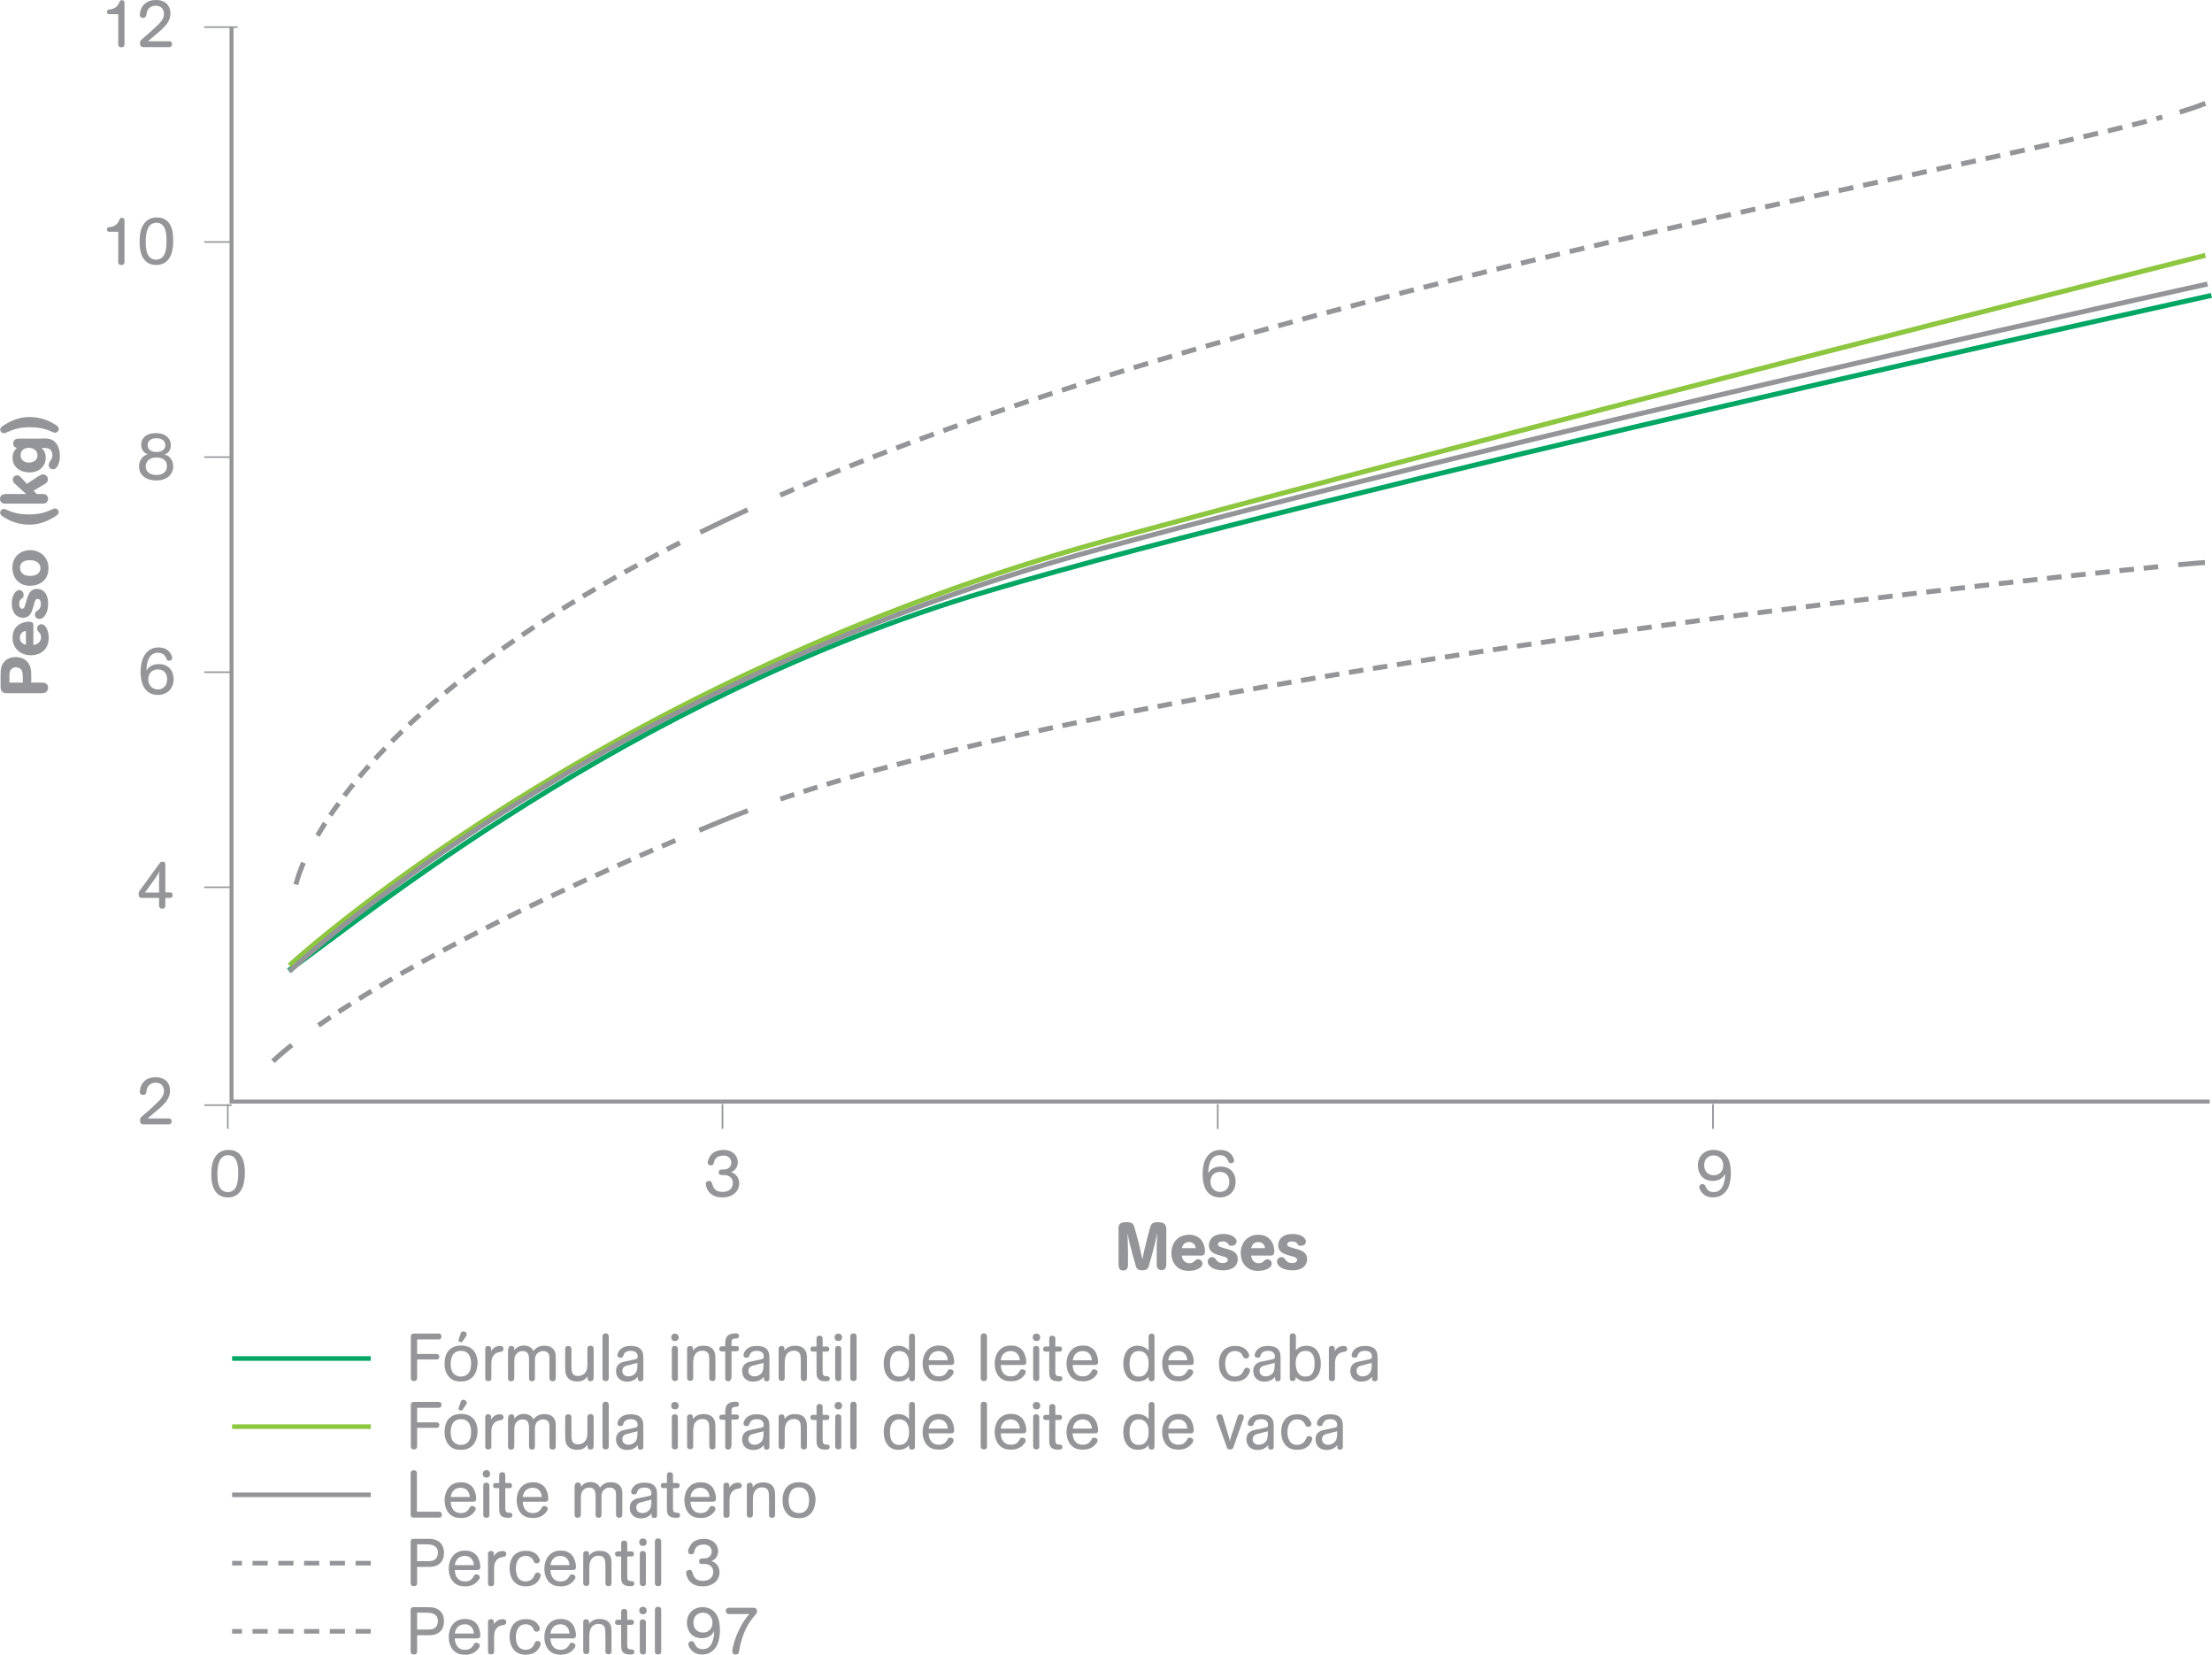 <?xml version="1.0" encoding="UTF-8"?> <!-- Generator: Adobe Illustrator 24.1.3, SVG Export Plug-In . SVG Version: 6.00 Build 0) --> <svg xmlns="http://www.w3.org/2000/svg" xmlns:xlink="http://www.w3.org/1999/xlink" version="1.1" id="Layer_1" x="0px" y="0px" viewBox="0 0 1126.4 842.4" style="enable-background:new 0 0 1126.4 842.4;" xml:space="preserve"> <style type="text/css"> .st0{fill:none;stroke:#939598;stroke-width:2.022;} .st1{fill:none;stroke:#939598;stroke-width:0.777;} .st2{fill:none;stroke:#939598;stroke-width:0.843;} .st3{fill:#939598;} .st4{fill:none;stroke:#939598;stroke-width:2.531;stroke-dasharray:7.439,4.907;} .st5{fill:none;stroke:#939598;stroke-width:2.531;stroke-dasharray:7.451,4.919;} .st6{fill:none;stroke:#939598;stroke-width:2.531;} .st7{fill:none;stroke:#939598;stroke-width:2.531;stroke-dasharray:7.39,4.859;} .st8{fill:none;stroke:#939598;stroke-width:2.531;stroke-dasharray:7.648,5.117;} .st9{fill:none;stroke:#00A664;stroke-width:2.531;} .st10{fill:none;stroke:#00A664;stroke-width:2.334;} .st11{fill:none;stroke:#8DC63F;stroke-width:2.334;} .st12{fill:none;stroke:#939598;stroke-width:2.334;} .st13{fill:none;stroke:#939598;stroke-width:2.334;stroke-dasharray:7.726,5.392;} .st14{fill:none;stroke:#8DC63F;stroke-width:2.531;} </style> <g> <polyline class="st0" points="117.9,13.7 117.9,560.8 1125.2,560.8 "></polyline> </g> <line class="st1" x1="104" y1="451.7" x2="118.1" y2="451.7"></line> <line class="st1" x1="104" y1="562.6" x2="118.1" y2="562.6"></line> <line class="st1" x1="104" y1="232.7" x2="118.1" y2="232.7"></line> <line class="st1" x1="104" y1="342.2" x2="118.1" y2="342.2"></line> <line class="st1" x1="104" y1="123.2" x2="118.1" y2="123.2"></line> <line class="st1" x1="104" y1="13.8" x2="121" y2="13.8"></line> <line class="st2" x1="620.1" y1="562.1" x2="620.1" y2="574.7"></line> <line class="st2" x1="367.9" y1="562.1" x2="367.9" y2="574.7"></line> <line class="st2" x1="872.3" y1="562.1" x2="872.3" y2="574.7"></line> <g> <g> <path class="st3" d="M116,609.6c-1.8,0-3.6-0.5-4.9-1.6c-3.5-2.8-3.5-8.2-3.5-10.4c0-1.7,0-5.5,1.9-8.5c2.2-3.6,5.7-3.7,7-3.7 c4.5,0,6.8,2.8,7.7,6.5c0.4,1.8,0.5,3.6,0.5,5.4C124.6,599.7,124.6,609.6,116,609.6z M117.7,606.6c2.7-1,3.6-4.1,3.6-9.5 c0-2.3,0-9-5.1-9c-4.8,0-5.5,5.5-5.5,9.7c0,1.6,0.1,4.4,1,6.3c1,2.1,2.7,2.8,4.3,2.8C116.7,606.9,117.2,606.8,117.7,606.6z"></path> </g> </g> <g> <g> <path class="st3" d="M376.4,602.4c0,3.9-3,7.2-8.6,7.2c-6.9,0-8.4-5.2-8.4-7c0-0.2,0-0.5,0.2-0.7c0.3-0.5,1.1-0.7,1.6-0.7 c0.9,0,1.2,0.6,1.4,1.4c0.6,1.8,1.3,4.2,5.3,4.2c3.6,0,5.3-2.1,5.3-4.5c0-0.6-0.1-1.3-0.4-1.9c-0.3-0.7-0.9-1.2-1.6-1.6 c-1-0.6-1.9-0.6-3.8-0.6c-0.5,0-1.4-0.1-1.4-1.4c0-1.2,0.8-1.3,1.3-1.4c1.7-0.1,1.7-0.1,2.2-0.1c2-0.4,2.9-1.9,2.9-3.4 c0-1.8-1.2-3.6-4-3.6c-3.9,0-4.6,2.5-4.7,3.1c-0.3,1.1-0.5,1.9-1.7,1.9c-0.9,0-1.6-0.5-1.6-1.6c0-1,1-3.3,2.4-4.5 c1.3-1.1,3.3-1.8,5.6-1.8c4.7,0,7.3,3,7.3,6.3c0,2.3-1.4,4.4-3.5,5C374.8,597.5,376.4,599.6,376.4,602.4z"></path> </g> </g> <g> <g> <path class="st3" d="M629.2,601.6c0,5-3.5,8-8,8c-0.8,0-2-0.1-3.3-0.6c-5-2-5.5-8.1-5.5-11.2c0-2.8,0.4-4.9,1-6.6 c1.2-3.1,3.7-5.8,8-5.8c1.2,0,3.2,0.2,4.9,1.6c1.2,1,2.1,2.8,2.1,3.8c0,0.9-0.7,1.4-1.6,1.4c-0.9,0-1.2-0.6-1.5-1.4 c-0.5-1-1.3-2.7-4.2-2.7c-0.5,0-1,0-1.5,0.2c-4.6,1.4-4.3,8.6-4.3,9c0.1-0.3,0.3-0.5,0.4-0.7c0.6-0.9,2.4-2.7,5.7-2.7 C625.9,593.8,629.2,596.6,629.2,601.6z M621.3,596.6c-3.2,0-4.9,2.2-4.9,5c0,3.1,2.1,5.2,4.9,5.2c2.7,0,4.7-2,4.7-5.1 C626,598.5,624.2,596.6,621.3,596.6z"></path> </g> </g> <g> <g> <path class="st3" d="M877.9,598.5c-1.2,1.9-3.5,2.7-5.7,2.7c-5.5,0-7.6-4.2-7.6-7.9c0-4.4,3-7.9,8-7.9c4.6,0,6.7,2.9,7.5,4.6 c1,2.1,1.3,4.8,1.3,7.1c0,2.3-0.3,5.1-1.4,7.6c-1.3,2.6-3.7,4.9-7.6,4.9c-5.7,0-7.1-4.5-7.1-5.3c0-0.8,0.7-1.5,1.7-1.5 c0.9,0,1.2,0.6,1.6,1.4c0.4,0.9,1.3,2.7,4.1,2.7c0.8,0,1.7-0.2,2.4-0.6c0.9-0.5,2.1-1.6,2.7-3.9c0.7-2.2,0.7-4.7,0.6-4.7 C878.1,598,878,598.3,877.9,598.5z M877.5,593.3c0-2.7-1.8-5.1-4.9-5.1c-2.3,0-4.8,1.5-4.8,5c0,3,1.8,5.1,4.8,5.1 C875.8,598.4,877.5,595.9,877.5,593.3z"></path> </g> </g> <g> <g> <path class="st3" d="M81,457.1h-8.8c-0.7,0-1.6-0.1-1.6-2c0-0.9,0.2-1.2,0.4-1.5l10.4-14.3c0.3-0.4,0.5-0.6,1.3-0.6 c1.4,0,1.5,0.8,1.5,1.3v14.3h2.3c0.4,0,1.4,0.1,1.4,1.4c0,1.3-1,1.4-1.3,1.4h-2.4v4c0,0.4-0.1,1.5-1.6,1.5c-1.4,0-1.6-1.1-1.6-1.5 V457.1z M81,454.4v-6.1c0-3.2,0.1-3.5,0.3-4.9c-0.4,0.9-0.6,1.4-2.3,3.8l-5.2,7.2H81z"></path> </g> </g> <g> <g> <path class="st3" d="M78.6,562.7c3.2-2.9,4.9-4.8,4.9-7.3c0-2.1-1.2-4.2-4.2-4.2c-0.7,0-2.2,0.1-3.5,1.4c-0.9,1-1,1.8-1.2,2.8 c-0.1,0.9-0.3,2-1.7,2c-0.4,0-1.7-0.1-1.7-1.6c0-0.6,0.3-3.4,2.1-5.2c1.5-1.6,3.7-2.2,5.9-2.2c5.1,0,7.4,3.1,7.4,6.8 c0,4-2.4,6.7-7.8,11.1c-1.1,0.9-2.4,2-3.7,3.1h10.9c0.4,0,1.4,0.1,1.4,1.5c0,1.3-1,1.4-1.4,1.5H72.9c-0.4,0-1.6-0.1-1.6-2 c0-1,0.3-1.3,0.6-1.7c1.2-1.1,2.4-2.1,3.7-3.2c0.3-0.3,1.8-1.6,2.1-1.9L78.6,562.7z"></path> </g> </g> <g> <g> <path class="st3" d="M88.4,345.8c0,5-3.5,8-8,8c-0.8,0-2-0.1-3.3-0.6c-5-2-5.5-8.1-5.5-11.2c0-2.8,0.4-4.9,1.1-6.6 c1.2-3.1,3.7-5.8,8-5.8c1.2,0,3.3,0.2,4.9,1.6c1.2,1,2.1,2.8,2.1,3.8c0,0.9-0.7,1.4-1.6,1.4c-0.9,0-1.2-0.6-1.5-1.4 c-0.5-1-1.3-2.7-4.2-2.7c-0.5,0-1,0-1.5,0.2c-4.6,1.4-4.3,8.6-4.3,9c0.1-0.3,0.3-0.5,0.4-0.7c0.6-0.9,2.4-2.7,5.7-2.7 C85,337.9,88.4,340.8,88.4,345.8z M80.4,340.8c-3.2,0-4.9,2.2-4.9,5c0,3.1,2.1,5.2,4.9,5.2c2.7,0,4.7-2,4.7-5.1 C85.1,342.6,83.3,340.8,80.4,340.8z"></path> </g> </g> <g> <g> <path class="st3" d="M86.6,233c1,1.1,1.6,2.7,1.6,4.4c0,3.9-3,7.2-8.5,7.2c-5.2,0-8.9-2.6-8.9-7.2c0-1.7,0.6-3.4,1.8-4.6 c1-1,1.9-1.3,2.6-1.5c-1-0.5-3.3-1.5-3.3-4.8c0-1,0.2-2,0.6-2.7c1.3-2.5,4.1-3.3,6.9-3.3c1.1,0,3.5,0.1,5.3,1.5 c0.9,0.7,2.3,2.1,2.3,4.7c0,1.8-0.7,3-1.5,3.7c-0.6,0.6-1.2,0.8-1.8,1.1C84.7,231.6,85.7,232,86.6,233z M84.3,234.8 c-1.4-1.9-4-1.9-4.7-1.9c-3.9,0-5.4,2.4-5.4,4.5c0,0.9,0.3,1.8,0.7,2.4c1.4,2,4,2,4.8,2c5,0,5.3-3.6,5.3-4.4 C85,236.5,84.8,235.5,84.3,234.8z M79.7,223.1c-4.3,0-4.5,2.8-4.5,3.5c0,2.3,1.8,3.5,4.5,3.5c0.9,0,1.7-0.1,2.4-0.4 c1.1-0.5,2.1-1.5,2.1-3.1C84.1,224.8,82.9,223.1,79.7,223.1z"></path> </g> </g> <g> <g> <path class="st3" d="M60.2,118h-4.5c-0.4,0-1.2,0-1.2-1.3c0-0.8,0.4-0.9,1-1c3-0.4,4.4-1.5,5.3-3.8c0.3-0.6,0.4-1,1.2-1 c1.3,0,1.4,0.8,1.4,1.3v21.1c0,0.5-0.1,1.6-1.6,1.6c-1.5,0-1.6-1.1-1.6-1.6V118z"></path> <path class="st3" d="M79.5,134.9c-1.8,0-3.6-0.5-4.9-1.6c-3.5-2.8-3.5-8.2-3.5-10.4c0-1.7,0-5.5,1.9-8.5c2.2-3.6,5.7-3.7,7-3.7 c4.5,0,6.8,2.8,7.7,6.5c0.4,1.8,0.5,3.6,0.5,5.4C88.2,125,88.2,134.9,79.5,134.9z M81.2,131.9c2.7-1,3.6-4.1,3.6-9.5 c0-2.3,0-9-5.1-9c-4.8,0-5.5,5.6-5.5,9.7c0,1.6,0.1,4.4,1,6.3c1,2.1,2.7,2.8,4.3,2.8C80.2,132.2,80.7,132.1,81.2,131.9z"></path> </g> </g> <g> <g> <g> <path class="st3" d="M60.2,7.2h-4.5c-0.4,0-1.2,0-1.2-1.3c0-0.8,0.4-0.9,1-1c3-0.4,4.4-1.5,5.3-3.8c0.3-0.6,0.4-1,1.2-1 c1.3,0,1.4,0.8,1.4,1.3v21.1c0,0.5-0.1,1.6-1.6,1.6c-1.5,0-1.6-1.1-1.6-1.6V7.2z"></path> <path class="st3" d="M78.6,14.4c3.2-2.9,4.9-4.8,4.9-7.3c0-2.1-1.2-4.2-4.2-4.2c-0.7,0-2.2,0.1-3.5,1.4c-0.9,1-1,1.8-1.2,2.8 c-0.1,0.9-0.3,2-1.7,2c-0.4,0-1.7-0.1-1.7-1.6c0-0.6,0.3-3.4,2.1-5.2C75,0.6,77.2,0,79.4,0c5.1,0,7.4,3.1,7.4,6.8 c0,4-2.4,6.7-7.8,11.1c-1.1,0.9-2.4,2-3.7,3.1h10.9c0.4,0,1.4,0.1,1.4,1.5c0,1.3-1,1.4-1.4,1.5H72.9c-0.4,0-1.6-0.1-1.6-2 c0-1,0.3-1.3,0.6-1.7c1.2-1,2.4-2.1,3.7-3.2c0.3-0.3,1.8-1.6,2.1-1.9L78.6,14.4z"></path> </g> </g> </g> <g> <g> <path class="st3" d="M569.5,626c0-0.9,0-2.5,1.3-3.3c0.8-0.5,2.1-0.5,2.9-0.5c3,0,3.5,1,4,2.7l1.9,6.9c0.6,2.4,0.8,3,2.1,9.3 c0.8-3.7,0.9-4.3,2-8.8l1.8-6.9c0.5-1.9,1-3.2,3.9-3.2c3.7,0,4.5,1.2,4.5,3.9v17.4c0,1,0,3.1-2.4,3.1c-2.5,0-2.5-2.2-2.5-3.2v-7.1 c0-2.4,0.1-3,0.3-8.5c-1,4.8-1.4,6.2-2.5,10.3l-1.7,6.1c-0.4,1.4-0.8,2.5-3.5,2.5c-2.5,0-2.9-1.1-3.3-2.5l-1.6-5.6 c-1.3-5-1.4-5.4-2.6-10.7c0.2,3.8,0.2,4.7,0.3,9v6.7c0,1,0,3.2-2.4,3.2c-2.4,0-2.4-2.1-2.4-3.2V626z"></path> <path class="st3" d="M601.8,639.2c0.1,0.8,0.3,1.8,1.1,2.7c1.1,1.2,2.3,1.2,2.7,1.2c1.4,0,2-0.5,2.4-0.8c0.2-0.2,0.4-0.4,0.6-0.6 c0.5-0.4,1-0.6,1.5-0.6c1.2,0,2.2,1,2.2,2.2c0,0.7-0.3,1.5-1.4,2.2c-1.6,1.1-3.5,1.5-5.5,1.5c-6.6,0-8.9-4.9-8.9-9.1 c0-5.2,3.4-9.3,9-9.3c6.2,0,8.1,5,8.1,8.3c0,2.3-1.2,2.3-2.1,2.3H601.8z M608.9,635.5c-0.1-0.6-0.2-1.2-0.6-1.8 c-0.6-0.9-1.7-1.4-2.8-1.4c-2.7,0-3.3,2-3.7,3.1H608.9z"></path> <path class="st3" d="M625.5,633.4c-0.4-0.6-1-1.4-2.9-1.4c-1.5,0-2.4,0.6-2.4,1.5c0,1,1.1,1.3,2.8,1.8c0.6,0.2,1.2,0.4,1.8,0.5 c2.6,0.8,5.5,1.6,5.5,5.3c0,2.1-1.3,5.6-7.5,5.6c-5.1,0-7.8-2.3-7.8-4.4c0-1.3,0.9-2.3,2.2-2.3c1.2,0,1.7,0.7,2.2,1.5 c0.3,0.4,1,1.5,3.3,1.5c1.6,0,2.5-0.6,2.5-1.6c0-1-0.9-1.3-1.7-1.6c-0.4-0.1-2.7-0.7-3.1-0.9c-1.8-0.5-4.8-1.5-4.8-4.9 c0-0.9,0.2-2.3,1.3-3.6c1.5-1.7,3.9-2.2,6.1-2.2c4.3,0,6.7,2.1,6.7,3.8c0,1.3-1.1,2.2-2.3,2.2 C626.2,634.4,625.8,633.9,625.5,633.4z"></path> <path class="st3" d="M637.1,639.2c0.1,0.8,0.3,1.8,1.1,2.7c1.1,1.2,2.3,1.2,2.7,1.2c1.4,0,2-0.5,2.4-0.8c0.2-0.2,0.4-0.4,0.6-0.6 c0.5-0.4,1-0.6,1.5-0.6c1.2,0,2.2,1,2.2,2.2c0,0.7-0.3,1.5-1.4,2.2c-1.6,1.1-3.5,1.5-5.5,1.5c-6.6,0-8.9-4.9-8.9-9.1 c0-5.2,3.4-9.3,9-9.3c6.2,0,8.1,5,8.1,8.3c0,2.3-1.2,2.3-2.1,2.3H637.1z M644.2,635.5c-0.1-0.6-0.2-1.2-0.6-1.8 c-0.6-0.9-1.7-1.4-2.8-1.4c-2.7,0-3.3,2-3.7,3.1H644.2z"></path> <path class="st3" d="M660.8,633.4c-0.4-0.6-1-1.4-2.9-1.4c-1.5,0-2.4,0.6-2.4,1.5c0,1,1.1,1.3,2.8,1.8c0.6,0.2,1.2,0.4,1.8,0.5 c2.6,0.8,5.5,1.6,5.5,5.3c0,2.1-1.3,5.6-7.5,5.6c-5.1,0-7.8-2.3-7.8-4.4c0-1.3,0.9-2.3,2.2-2.3c1.2,0,1.7,0.7,2.2,1.5 c0.3,0.4,1,1.5,3.3,1.5c1.6,0,2.5-0.6,2.5-1.6c0-1-0.9-1.3-1.7-1.6c-0.4-0.1-2.7-0.7-3.1-0.9c-1.8-0.5-4.8-1.5-4.8-4.9 c0-0.9,0.2-2.3,1.3-3.6c1.5-1.7,3.9-2.2,6.1-2.2c4.3,0,6.7,2.1,6.7,3.8c0,1.3-1.1,2.2-2.3,2.2 C661.5,634.4,661.1,633.9,660.8,633.4z"></path> </g> </g> <g> <g> <path class="st3" d="M16,347.5h5.1c0.8,0,1.7,0,2.5,0.6c0.8,0.6,0.9,1.5,0.9,2c0,0.6-0.1,0.9-0.2,1.1c-0.6,1.7-2.2,1.7-3.3,1.7 H3.8c-0.5,0-1.1,0-1.6-0.1c-1.9-0.6-1.9-2.4-1.9-3.5v-5.9c0-2.1,0.1-4.8,2.2-6.9c1.5-1.4,3.5-2,5.5-2s4.1,0.6,5.5,2 c2.3,2.2,2.4,5,2.4,7.4V347.5z M4.7,347.5h6.9v-2.9c0-0.9,0-2-0.4-3c-0.7-1.7-2.5-1.9-3.1-1.9c-1.4,0-2.3,0.8-2.4,1 c-0.9,0.9-0.9,2.1-0.9,3.7V347.5z"></path> <path class="st3" d="M17,328.3c0.8-0.1,1.8-0.3,2.7-1.1c1.2-1.1,1.2-2.3,1.2-2.7c0-1.4-0.5-2-0.8-2.4c-0.2-0.2-0.4-0.4-0.6-0.6 c-0.4-0.5-0.6-1-0.6-1.5c0-1.2,1-2.2,2.2-2.2c0.7,0,1.5,0.3,2.2,1.4c1.1,1.6,1.5,3.5,1.5,5.5c0,6.6-4.9,8.9-9.1,8.9 c-5.2,0-9.3-3.4-9.3-9c0-6.2,5-8.1,8.3-8.1c2.3,0,2.3,1.2,2.3,2.1V328.3z M13.3,321.2c-0.6,0.1-1.2,0.2-1.8,0.6 c-0.9,0.6-1.4,1.7-1.4,2.8c0,2.7,2,3.3,3.1,3.7V321.2z"></path> <path class="st3" d="M11.2,304.6c-0.6,0.4-1.4,1-1.4,2.9c0,1.5,0.6,2.4,1.5,2.4c1,0,1.3-1.1,1.8-2.8c0.2-0.6,0.4-1.2,0.5-1.8 c0.8-2.6,1.6-5.5,5.3-5.5c2.1,0,5.6,1.3,5.6,7.5c0,5.1-2.3,7.8-4.4,7.8c-1.3,0-2.3-0.9-2.3-2.2c0-1.2,0.7-1.7,1.5-2.2 c0.4-0.3,1.5-1,1.5-3.3c0-1.6-0.6-2.5-1.6-2.5c-1,0-1.3,0.9-1.6,1.7c-0.1,0.4-0.7,2.7-0.9,3.1c-0.5,1.8-1.5,4.8-4.9,4.8 c-0.9,0-2.3-0.2-3.6-1.3c-1.7-1.5-2.2-3.9-2.2-6.1c0-4.3,2.1-6.7,3.8-6.7c1.3,0,2.2,1.1,2.2,2.3C12.2,303.9,11.7,304.3,11.2,304.6 z"></path> <path class="st3" d="M6.3,289c0-2.5,0.9-4.9,2.7-6.6c1.4-1.3,3.7-2.3,6.4-2.3c5.5,0,9.3,4,9.3,9.1c0,6.3-4.7,9-9.3,9 C10,298.3,6.3,294.5,6.3,289z M11.1,291.6c1.3,1.6,3.6,1.6,4.2,1.6c3.2,0,5.3-1.4,5.3-4c0-2-1.4-2.9-1.9-3.2 c-1.1-0.7-2.4-0.8-3.5-0.8c-1.1,0-2.2,0.1-3.1,0.6c-1.9,1-1.9,2.9-1.9,3.3C10.3,289.8,10.3,290.7,11.1,291.6z"></path> <path class="st3" d="M29.9,260.7c0,1-0.7,1.5-2.3,2.5c-1.8,1.1-6.4,3.9-12.5,3.9c-5.7,0-9.4-1.8-11-2.6c-3.7-1.9-4-2.6-4-3.5 c0-1.1,0.8-1.9,1.9-1.9c0.5,0,0.9,0.2,1.8,0.6c3.4,1.6,7.2,2.2,11,2.2c4.9,0,8.4-1,11.3-2.4c0.9-0.4,1.3-0.6,1.9-0.6 C29,258.8,29.9,259.8,29.9,260.7z"></path> <path class="st3" d="M13.3,251.5l-5.7-5.2c-0.5-0.5-1.1-1.1-1.1-2.1c0-1.2,1-2.2,2.2-2.2c1,0,1.6,0.6,2,1.1l3,3.2l6.1-4 c0.7-0.4,1.3-0.8,2.1-0.8c1.7,0,2.5,1.5,2.5,2.6c0,1.4-1.1,2-1.9,2.5l-5.4,3.2l1.6,1.7h2.8c0.4,0,0.8,0,1.2,0.1 c1.2,0.3,1.8,1.3,1.8,2.3c0,0.2,0,0.5-0.2,0.9c-0.5,1.6-1.9,1.6-2.8,1.6H2.9c-0.8,0-1.6,0-2.3-0.7C0.3,255.4,0,254.7,0,254 c0-0.4,0.1-0.8,0.2-1.1c0.6-1.3,1.9-1.3,2.7-1.4H13.3z"></path> <path class="st3" d="M21.3,223.2c2.8,0,4.8,0.1,6.6,1.7c1.8,1.7,2.6,4.5,2.6,7.2c0,1.5-0.2,3-0.9,4.6c-0.5,1-1.2,2.2-2.6,2.2 c-1.1,0-2.2-0.8-2.2-2.2c0-0.5,0.2-0.9,0.4-1.4c0.2-0.3,0.4-0.6,0.6-0.9c0.9-1.3,0.9-2.3,0.9-2.6c0-1.3-0.4-2.1-0.9-2.7 c-0.9-1-1.9-1-4.7-1.1c0.5,0.4,0.7,0.6,1.1,1.2c0.8,1.2,1.1,2.5,1.1,3.9c0,3.9-3,7.4-8.3,7.4c-4.7,0-8.6-2.7-8.6-7.5 c0-2.9,1.4-4.2,2.2-4.9c-0.7-0.3-1.9-0.7-1.9-2.3c0-0.1,0-0.5,0.2-1c0.5-1.5,2.1-1.5,3-1.5H21.3z M14.8,235.5 c2.1,0,4.3-1.2,4.3-3.7c0-2.5-2.1-3.8-4.4-3.8c-2.9,0-4.2,1.8-4.2,3.6C10.4,233.8,11.9,235.5,14.8,235.5z"></path> <path class="st3" d="M0.1,218.7c0-1,0.7-1.5,2.3-2.5c1.8-1.1,6.4-3.9,12.5-3.9c5.7,0,9.4,1.8,11,2.6c3.7,1.9,4,2.6,4,3.5 c0,1-0.8,1.9-1.9,1.9c-0.5,0-0.9-0.2-1.8-0.6c-3.4-1.6-7.2-2.2-11-2.2c-4.8,0-8.3,1-11.3,2.4c-0.8,0.4-1.3,0.6-1.9,0.6 C0.9,220.6,0.1,219.6,0.1,218.7z"></path> </g> </g> <line class="st1" x1="116" y1="562.1" x2="116" y2="574.7"></line> <g> <path class="st4" d="M162.2,522c27.2-19,82.3-52,185.8-95.9"></path> <path class="st5" d="M397.4,406.8c184.4-62.5,601-108.5,702.8-118.4"></path> <path class="st6" d="M1109.2,287.5c8-0.7,12.7-1.1,13.6-1.1 M356.1,422.7c4-1.7,8.1-3.4,12.3-5.1c4-1.6,8.1-3.3,12.4-4.9 M139,540.3c0,0,2.7-2.8,9.6-8.3"></path> <path class="st7" d="M161.7,425.4c18.3-31.6,65.9-89.3,187.3-150.5"></path> <path class="st8" d="M397.3,252.1C629.9,150.3,994.1,89.2,1101.1,59.6"></path> <path class="st6" d="M1110,57.1c5.2-1.6,9.6-3.1,13-4.5 M356.6,271c3.9-1.9,7.8-3.8,11.8-5.7c4.1-1.9,8.2-3.9,12.3-5.8 M150.7,450.3c0,0,0.8-3.9,3.8-11.1"></path> <path class="st9" d="M146.9,494.1c36.1-25.2,171.4-138.3,355.5-193c173.1-51.5,623.7-150.7,623.7-150.7"></path> </g> <g> <g> <path class="st3" d="M212.4,682v7.3h9.9c0.4,0,1.4,0.1,1.4,1.4c0,1.3-1,1.4-1.4,1.4h-9.9v9.5c0,0.4-0.2,1.5-1.6,1.5 c-0.3,0-0.6,0-0.8-0.2c-0.7-0.3-0.8-0.8-0.8-1.4v-21c0-1,0.4-1.6,1.6-1.6h12.6c0.4,0,1.4,0.1,1.4,1.5c0,1.3-1,1.5-1.4,1.5H212.4z"></path> <path class="st3" d="M240.9,700.8c-2.1,2.3-4.6,2.5-6.2,2.5c-1.8,0-4.2-0.2-6.1-2.4c-2.1-2.3-2.2-5.4-2.2-6.7 c0-1.6,0.2-4.5,2.1-6.7c2.1-2.3,4.9-2.5,6.4-2.5c5,0,8.3,3.2,8.3,9C243.1,695.5,242.9,698.5,240.9,700.8z M238.6,699 c1.2-1.5,1.3-3.7,1.3-4.7c0-3.3-1.1-6.6-5.2-6.6c-0.9,0-2.7,0.1-4,1.9c-0.9,1.3-1.2,3.1-1.2,4.7c0,1.7,0.3,3.6,1.3,4.8 c0.7,0.8,2,1.7,3.9,1.7C236.2,700.8,237.7,700.2,238.6,699z M235.6,682.8c-0.2,0.2-0.4,0.5-0.9,0.5c-0.8,0-1.2-0.5-1.2-1.1 c0-0.1,0-0.3,0.1-0.4l1-3c0.2-0.4,0.4-1,1.4-1c0.9,0,1.7,0.7,1.7,1.5c0,0.3-0.2,0.6-0.3,0.9L235.6,682.8z"></path> <path class="st3" d="M249.9,688.4c0.6-1.9,2.6-3.2,4.6-3.2c0.4,0,1.9,0,1.9,1.5c0,1.2-0.9,1.4-1.4,1.5c-0.8,0.1-1.7,0.3-2.6,0.8 c-2.2,1.6-2.2,3.9-2.2,6v6.7c0,0.5-0.1,1.4-1.6,1.4c-1.4,0-1.5-0.9-1.5-1.4v-15.1c0-0.4,0.1-1.4,1.5-1.4c1.3,0,1.5,1,1.5,1.4 V688.4z"></path> <path class="st3" d="M258.9,686.7c0-0.5,0.1-1,0.7-1.3c0.4-0.2,1.2-0.3,1.6,0c0.7,0.3,0.7,0.9,0.7,2c1.3-1.6,2.8-2.4,4.9-2.4 c1,0,2,0.2,2.9,0.7c1.2,0.6,1.7,1.6,1.9,2.1c1.3-1.6,2.9-2.7,5.5-2.7c1.7,0,3.4,0.3,4.7,1.8c1.2,1.4,1.2,2.9,1.2,4.6v10.1 c0,0.4-0.1,1.6-1.6,1.6c-0.3,0-0.5-0.1-0.8-0.2c-0.7-0.3-0.8-0.8-0.8-1.4V694c0-1,0-2,0-2.5c0-1.1-0.1-3.7-3.2-3.7 c-1.8,0-2.9,1-3.5,1.8c-0.7,1.1-0.7,2.2-0.7,3.7v8.4c0,0.5-0.1,1-0.7,1.3c-0.3,0.2-0.6,0.2-0.8,0.2c-0.3,0-0.5-0.1-0.8-0.2 c-0.6-0.3-0.7-0.8-0.7-1.3v-8.6c0-1.6,0-1.9-0.1-2.4c-0.1-0.6-0.3-2.9-3.1-2.9c-1.4,0-2.6,0.5-3.5,1.8c-0.8,1.2-0.8,2.5-0.8,4.3 v7.8c0,0.2-0.1,0.5-0.2,0.7c-0.1,0.3-0.6,0.8-1.4,0.8c-1.5,0-1.6-1.1-1.6-1.5V686.7z"></path> <path class="st3" d="M302.2,701.7c0,0.5-0.1,1-0.7,1.3c-0.4,0.2-1.1,0.2-1.6,0c-0.7-0.4-0.7-0.9-0.7-2.3c-1.5,1.9-2.9,2.6-5.4,2.6 c-0.8,0-3-0.1-4.5-1.7c-1.5-1.6-1.5-3.8-1.5-5.4v-9.4c0-0.4,0.1-1.6,1.6-1.6c1.4,0,1.6,1.1,1.6,1.5v8.4c0,2.3,0.1,3.2,0.5,4 c0.8,1.4,2.4,1.4,2.8,1.4c2.2,0,4.1-1.3,4.6-3.6c0.2-0.8,0.2-1.6,0.2-2.8v-7.4c0-0.4,0.1-1.6,1.6-1.6c1.5,0,1.6,1.1,1.6,1.6V701.7 z"></path> <path class="st3" d="M310,701.6c0,0.4-0.1,1.5-1.6,1.5c-0.9,0-1.6-0.5-1.6-1.5v-21.3c0-0.4,0.2-1.5,1.6-1.5c1.4,0,1.6,1.1,1.6,1.5 V701.6z"></path> <path class="st3" d="M327.6,701.8c0,0.4-0.1,1.4-1.4,1.4c-0.6,0-1.1-0.2-1.3-0.7c-0.1-0.3-0.1-0.4-0.1-1.6c-1.7,2.1-4,2.5-5.4,2.5 c-3.5,0-5.7-2.2-5.7-5.4c0-4,3.3-4.7,5.1-5l2.9-0.6c1.2-0.2,1.8-0.4,2.1-0.5c0.7-0.2,0.9-0.5,0.9-1.3c0-2.9-2.9-2.9-3.5-2.9 c-2.9,0-3.5,1.5-3.8,2.4c-0.1,0.5-0.3,1.1-1.4,1.1c-1.3,0-1.6-0.7-1.6-1.3c0-0.7,0.4-1.5,0.7-2c1.4-2.1,3.7-2.7,6.1-2.7 c2,0,4,0.4,5.2,1.8c1.2,1.4,1.2,3.1,1.2,4.7V701.8z M320.6,694.9c-0.6,0.1-1.3,0.3-1.7,0.4c-0.5,0.2-2,0.7-2,2.6 c0,1.9,1.5,2.8,3.1,2.8c1.9,0,3.2-1.1,3.7-1.8c0.9-1.2,0.9-2.8,0.9-5.1c-0.6,0.3-0.9,0.3-2.3,0.6L320.6,694.9z"></path> <path class="st3" d="M343.7,678.9c1,0,1.9,0.7,1.9,1.9c0,1.2-0.7,1.9-1.9,1.9c-1.2,0-1.9-0.8-1.9-1.9 C341.8,679.6,342.6,678.9,343.7,678.9z M345.3,701.6c0,0.3-0.1,0.5-0.2,0.7c-0.1,0.3-0.5,0.8-1.4,0.8c-0.9,0-1.6-0.6-1.6-1.5 v-14.9c0-0.4,0.1-1.5,1.5-1.5c1.4,0,1.6,1.1,1.6,1.5V701.6z"></path> <path class="st3" d="M349.9,686.7c0-0.5,0.1-1,0.7-1.3c0.4-0.2,1.2-0.2,1.6,0c0.7,0.4,0.7,0.9,0.7,2.2c1.4-1.9,3.1-2.5,5.5-2.5 c1.8,0,3.6,0.5,4.7,1.9c1.2,1.5,1.2,3.3,1.2,5v9.6c0,0.4-0.1,1.5-1.6,1.5c-0.3,0-0.5-0.1-0.8-0.2c-0.6-0.3-0.7-0.9-0.7-1.4v-8 c0-1.8-0.1-2.2-0.1-2.5c0-0.9-0.2-3.4-3.4-3.4c-3.1,0-4.2,2.3-4.5,3.9c-0.2,0.9-0.2,1.8-0.2,2.7v7.3c0,0.4-0.1,1.5-1.6,1.5 c-0.3,0-0.5-0.1-0.8-0.2c-0.6-0.3-0.7-0.8-0.7-1.4V686.7z"></path> <path class="st3" d="M372.3,701.6c0,0.5-0.1,1-0.7,1.4c-0.3,0.1-0.6,0.2-0.8,0.2c-0.2,0-0.5-0.1-0.8-0.2c-0.6-0.3-0.7-0.8-0.7-1.4 v-13.6h-1.7c-0.4,0-1.3-0.1-1.3-1.3c0-1.2,0.9-1.3,1.3-1.3h1.7c0-2.6,0-3.5,0.6-4.5c0.8-1.5,2.5-2.1,4.6-2.1c0.5,0,1.8,0,1.8,1.3 c0,1.2-1,1.3-1.5,1.3c-0.9,0.1-1.3,0.1-1.7,0.4c-0.6,0.5-0.6,0.9-0.6,3.5h2.5c0.4,0,1.3,0.1,1.3,1.3c0,1.2-0.9,1.3-1.3,1.3h-2.5 V701.6z"></path> <path class="st3" d="M391.8,701.8c0,0.4-0.1,1.4-1.4,1.4c-0.6,0-1.1-0.2-1.3-0.7c-0.1-0.3-0.1-0.4-0.1-1.6c-1.7,2.1-4,2.5-5.4,2.5 c-3.5,0-5.7-2.2-5.7-5.4c0-4,3.3-4.7,5.1-5l2.9-0.6c1.2-0.2,1.8-0.4,2.1-0.5c0.7-0.2,0.9-0.5,0.9-1.3c0-2.9-2.9-2.9-3.5-2.9 c-2.9,0-3.4,1.5-3.8,2.4c-0.1,0.5-0.3,1.1-1.4,1.1c-1.3,0-1.6-0.7-1.6-1.3c0-0.7,0.4-1.5,0.7-2c1.4-2.1,3.7-2.7,6.1-2.7 c2,0,4,0.4,5.2,1.8c1.2,1.4,1.2,3.1,1.2,4.7V701.8z M384.8,694.9c-0.6,0.1-1.3,0.3-1.7,0.4c-0.5,0.2-2,0.7-2,2.6 c0,1.9,1.5,2.8,3.1,2.8c1.9,0,3.2-1.1,3.7-1.8c0.9-1.2,0.9-2.8,0.9-5.1c-0.6,0.3-0.9,0.3-2.3,0.6L384.8,694.9z"></path> <path class="st3" d="M396.5,686.7c0-0.5,0.1-1,0.7-1.3c0.4-0.2,1.2-0.2,1.6,0c0.7,0.4,0.7,0.9,0.7,2.2c1.4-1.9,3.1-2.5,5.5-2.5 c1.8,0,3.6,0.5,4.7,1.9c1.2,1.5,1.2,3.3,1.2,5v9.6c0,0.4-0.1,1.5-1.6,1.5c-0.3,0-0.5-0.1-0.8-0.2c-0.6-0.3-0.7-0.9-0.7-1.4v-8 c0-1.8-0.1-2.2-0.1-2.5c0-0.9-0.2-3.4-3.4-3.4c-3.1,0-4.2,2.3-4.5,3.9c-0.2,0.9-0.2,1.8-0.2,2.7v7.3c0,0.4-0.1,1.5-1.6,1.5 c-0.3,0-0.5-0.1-0.8-0.2c-0.6-0.3-0.7-0.8-0.7-1.4V686.7z"></path> <path class="st3" d="M415.8,688.1H414c-0.4,0-1.3-0.1-1.3-1.3c0-1.2,0.9-1.3,1.3-1.3h1.8v-4c0-0.4,0.1-1.5,1.5-1.5 c1.5,0,1.6,1,1.6,1.5v4h2.1c0.4,0,1.3,0.1,1.3,1.3c0,1.2-0.9,1.3-1.3,1.3h-2.1v8.6c0,2,0,2.3,0.1,2.7c0.2,1,0.9,1.2,1.8,1.2 c0.8,0,1.7,0.1,1.7,1.3s-1.1,1.3-2,1.3c-4.7,0-4.7-2.5-4.7-5.2V688.1z"></path> <path class="st3" d="M426.9,678.9c1,0,1.9,0.7,1.9,1.9c0,1.2-0.7,1.9-1.9,1.9c-1.2,0-1.9-0.8-1.9-1.9 C425,679.6,425.9,678.9,426.9,678.9z M428.5,701.6c0,0.3-0.1,0.5-0.2,0.7c-0.1,0.3-0.5,0.8-1.4,0.8c-0.9,0-1.6-0.6-1.6-1.5v-14.9 c0-0.4,0.1-1.5,1.5-1.5c1.4,0,1.6,1.1,1.6,1.5V701.6z"></path> <path class="st3" d="M436.2,701.6c0,0.4-0.1,1.5-1.6,1.5c-0.9,0-1.6-0.5-1.6-1.5v-21.3c0-0.4,0.2-1.5,1.6-1.5 c1.4,0,1.6,1.1,1.6,1.5V701.6z"></path> <path class="st3" d="M465.9,701.7c0,0.4-0.1,1.5-1.5,1.5c-0.8,0-1.2-0.4-1.4-0.8c-0.1-0.3-0.1-0.6-0.1-1.5 c-0.3,0.4-0.7,0.8-1.4,1.3c-1.2,0.8-2.6,1.1-4,1.1c-5.3,0-7.5-4.4-7.5-9.2c0-4.3,1.9-9,7.3-9c3.6,0,5.1,2,5.6,2.6v-7.3 c0-0.3,0.1-0.5,0.2-0.8c0.2-0.3,0.6-0.7,1.3-0.7c0.1,0,0.4,0,0.8,0.2c0.6,0.3,0.7,0.8,0.7,1.4V701.7z M461.9,689.9 c-1.1-1.8-2.8-2.1-4-2.1c-2.7,0-4,1.8-4.5,4.2c-0.1,0.8-0.2,1.6-0.2,2.3c0,2.9,0.7,6.5,4.7,6.5c0.8,0,1.6-0.1,2.3-0.5 c2.7-1.4,2.7-5.2,2.7-6C462.9,692.8,462.7,691.2,461.9,689.9z"></path> <path class="st3" d="M472.9,695c0.1,1.5,0.4,2.9,1.3,4c1.2,1.4,2.5,1.7,3.9,1.7c2.7,0,3.6-1.4,4.2-2.3c0.5-0.9,0.7-1.3,1.5-1.3 s1.8,0.4,1.8,1.4c0,0.1,0,0.2,0,0.3c-0.1,0.6-0.7,1.4-1.1,1.8c-2.3,2.6-5.4,2.6-6.3,2.6c-2.2,0-4.4-0.4-6.2-2.4 c-1.5-1.7-2.2-4.2-2.2-6.6c0-4.3,2.3-9.2,8.3-9.2c0.7,0,1.5,0.1,2.2,0.2c1.5,0.4,2.8,1.1,3.9,2.5c1.1,1.6,1.7,3.8,1.7,5.7 c0,1.4-1.1,1.5-1.5,1.5H472.9z M482.6,692.5c-0.1-2.2-1.4-4.7-4.6-4.7c-0.7,0-2.1,0.1-3.3,1.1c-1.4,1.2-1.7,2.8-1.8,3.6H482.6z"></path> <path class="st3" d="M502.6,701.6c0,0.4-0.1,1.5-1.6,1.5c-0.9,0-1.6-0.5-1.6-1.5v-21.3c0-0.4,0.2-1.5,1.6-1.5 c1.4,0,1.6,1.1,1.6,1.5V701.6z"></path> <path class="st3" d="M509.6,695c0.1,1.5,0.4,2.9,1.3,4c1.2,1.4,2.5,1.7,3.9,1.7c2.7,0,3.6-1.4,4.2-2.3c0.5-0.9,0.7-1.3,1.5-1.3 s1.8,0.4,1.8,1.4c0,0.1,0,0.2,0,0.3c-0.1,0.6-0.7,1.4-1.1,1.8c-2.3,2.6-5.4,2.6-6.3,2.6c-2.2,0-4.4-0.4-6.2-2.4 c-1.5-1.7-2.2-4.2-2.2-6.6c0-4.3,2.3-9.2,8.3-9.2c0.7,0,1.5,0.1,2.2,0.2c1.5,0.4,2.8,1.1,3.9,2.5c1.1,1.6,1.7,3.8,1.7,5.7 c0,1.4-1.1,1.5-1.5,1.5H509.6z M519.3,692.5c-0.1-2.2-1.4-4.7-4.6-4.7c-0.7,0-2.1,0.1-3.3,1.1c-1.4,1.2-1.7,2.8-1.8,3.6H519.3z"></path> <path class="st3" d="M527.8,678.9c1,0,1.9,0.7,1.9,1.9c0,1.2-0.7,1.9-1.9,1.9c-1.2,0-1.9-0.8-1.9-1.9 C525.9,679.6,526.7,678.9,527.8,678.9z M529.3,701.6c0,0.3-0.1,0.5-0.2,0.7c-0.1,0.3-0.5,0.8-1.4,0.8c-0.9,0-1.6-0.6-1.6-1.5 v-14.9c0-0.4,0.1-1.5,1.5-1.5c1.4,0,1.6,1.1,1.6,1.5V701.6z"></path> <path class="st3" d="M534.3,688.1h-1.8c-0.4,0-1.3-0.1-1.3-1.3c0-1.2,0.9-1.3,1.3-1.3h1.8v-4c0-0.4,0.1-1.5,1.5-1.5 c1.5,0,1.6,1,1.6,1.5v4h2.1c0.4,0,1.3,0.1,1.3,1.3c0,1.2-0.9,1.3-1.3,1.3h-2.1v8.6c0,2,0,2.3,0.1,2.7c0.2,1,0.9,1.2,1.8,1.2 c0.8,0,1.7,0.1,1.7,1.3s-1.1,1.3-2,1.3c-4.7,0-4.7-2.5-4.7-5.2V688.1z"></path> <path class="st3" d="M546.2,695c0.1,1.5,0.4,2.9,1.3,4c1.2,1.4,2.5,1.7,3.9,1.7c2.7,0,3.6-1.4,4.2-2.3c0.5-0.9,0.7-1.3,1.5-1.3 c0.7,0,1.8,0.4,1.8,1.4c0,0.1,0,0.2,0,0.3c-0.1,0.6-0.7,1.4-1.1,1.8c-2.3,2.6-5.4,2.6-6.3,2.6c-2.2,0-4.4-0.4-6.2-2.4 c-1.5-1.7-2.2-4.2-2.2-6.6c0-4.3,2.3-9.2,8.3-9.2c0.7,0,1.5,0.1,2.2,0.2c1.5,0.4,2.8,1.1,3.9,2.5c1.1,1.6,1.7,3.8,1.7,5.7 c0,1.4-1.1,1.5-1.5,1.5H546.2z M556,692.5c-0.1-2.2-1.4-4.7-4.6-4.7c-0.7,0-2.1,0.1-3.3,1.1c-1.4,1.2-1.7,2.8-1.8,3.6H556z"></path> <path class="st3" d="M587.9,701.7c0,0.4-0.1,1.5-1.5,1.5c-0.8,0-1.2-0.4-1.4-0.8c-0.1-0.3-0.1-0.6-0.1-1.5 c-0.3,0.4-0.7,0.8-1.4,1.3c-1.2,0.8-2.6,1.1-4,1.1c-5.3,0-7.5-4.4-7.5-9.2c0-4.3,1.9-9,7.3-9c3.6,0,5.1,2,5.6,2.6v-7.3 c0-0.3,0.1-0.5,0.2-0.8c0.2-0.3,0.6-0.7,1.3-0.7c0.1,0,0.4,0,0.8,0.2c0.6,0.3,0.7,0.8,0.7,1.4V701.7z M583.9,689.9 c-1.1-1.8-2.8-2.1-4-2.1c-2.7,0-4,1.8-4.5,4.2c-0.1,0.8-0.2,1.6-0.2,2.3c0,2.9,0.7,6.5,4.7,6.5c0.8,0,1.6-0.1,2.3-0.5 c2.7-1.4,2.7-5.2,2.7-6C584.9,692.8,584.8,691.2,583.9,689.9z"></path> <path class="st3" d="M594.9,695c0.1,1.5,0.4,2.9,1.3,4c1.2,1.4,2.5,1.7,3.9,1.7c2.7,0,3.6-1.4,4.2-2.3c0.5-0.9,0.7-1.3,1.5-1.3 s1.8,0.4,1.8,1.4c0,0.1,0,0.2,0,0.3c-0.1,0.6-0.7,1.4-1.1,1.8c-2.3,2.6-5.4,2.6-6.3,2.6c-2.2,0-4.4-0.4-6.2-2.4 c-1.5-1.7-2.2-4.2-2.2-6.6c0-4.3,2.3-9.2,8.3-9.2c0.7,0,1.5,0.1,2.2,0.2c1.5,0.4,2.8,1.1,3.9,2.5c1.1,1.6,1.7,3.8,1.7,5.7 c0,1.4-1.1,1.5-1.5,1.5H594.9z M604.6,692.5c-0.1-2.2-1.4-4.7-4.6-4.7c-0.7,0-2.1,0.1-3.3,1.1c-1.4,1.2-1.7,2.8-1.8,3.6H604.6z"></path> <path class="st3" d="M633.4,697.6c0.2-0.6,0.5-1.3,1.5-1.3c0.4,0,1.6,0.2,1.6,1.4c0,0.5-0.2,1.2-0.7,2c-0.5,0.9-2.1,3.6-6.9,3.6 c-6.2,0-8.2-4.9-8.2-9.1c0-1.4,0.2-2.7,0.6-3.9c1.8-5.1,6.5-5.1,7.7-5.1c3.9,0,5.5,1.7,6.4,3.1c0.7,1.1,0.7,1.5,0.7,1.8 c0,0.9-0.7,1.5-1.7,1.5c-0.9,0-1.3-0.6-1.6-1.4c-0.3-0.7-1.3-2.4-3.9-2.4c-3.6,0-5,3.1-5,6.4c0,2.9,0.9,6.6,5,6.6 C632,700.7,632.8,698.7,633.4,697.6z"></path> <path class="st3" d="M652.1,701.8c0,0.4-0.1,1.4-1.4,1.4c-0.6,0-1.1-0.2-1.3-0.7c-0.1-0.3-0.1-0.4-0.1-1.6c-1.7,2.1-4,2.5-5.4,2.5 c-3.5,0-5.7-2.2-5.7-5.4c0-4,3.3-4.7,5.1-5l2.9-0.6c1.2-0.2,1.8-0.4,2.1-0.5c0.7-0.2,0.9-0.5,0.9-1.3c0-2.9-2.9-2.9-3.5-2.9 c-2.9,0-3.5,1.5-3.8,2.4c-0.1,0.5-0.3,1.1-1.4,1.1c-1.3,0-1.6-0.7-1.6-1.3c0-0.7,0.4-1.5,0.7-2c1.4-2.1,3.7-2.7,6.1-2.7 c2,0,4,0.4,5.2,1.8c1.2,1.4,1.2,3.1,1.2,4.7V701.8z M645.1,694.9c-0.6,0.1-1.3,0.3-1.7,0.4c-0.5,0.2-2,0.7-2,2.6 c0,1.9,1.5,2.8,3.1,2.8c1.9,0,3.2-1.1,3.7-1.8c0.9-1.2,0.9-2.8,0.9-5.1c-0.6,0.3-0.9,0.3-2.3,0.6L645.1,694.9z"></path> <path class="st3" d="M659.8,687.6c0.4-0.6,2-2.5,5.5-2.5c6,0,7.3,5.6,7.3,9.1c0,5.7-3,9.1-7.5,9.1c-2.9,0-4.3-1.3-5.3-2.3 c0,0.8,0,1.1-0.2,1.4c-0.2,0.3-0.6,0.7-1.3,0.7c-0.3,0-0.6,0-0.8-0.2c-0.6-0.3-0.7-0.8-0.7-1.3v-21.3c0-0.3,0.1-0.5,0.2-0.8 c0.1-0.3,0.5-0.7,1.4-0.7c0.3,0,0.5,0.1,0.8,0.2c0.6,0.3,0.7,0.8,0.7,1.4V687.6z M664.8,687.7c-0.8,0-1.6,0.2-2.3,0.5 c-2,1.1-2.7,3.6-2.7,5.9c0,2.7,0.9,6.7,4.9,6.7c0.7,0,1.5-0.1,2.1-0.4c1.5-0.7,2.6-2.3,2.6-6.1 C669.5,692.8,669.4,687.7,664.8,687.7z"></path> <path class="st3" d="M679.5,688.4c0.6-1.9,2.6-3.2,4.6-3.2c0.4,0,1.9,0,1.9,1.5c0,1.2-0.9,1.4-1.4,1.5c-0.8,0.1-1.7,0.3-2.6,0.8 c-2.2,1.6-2.2,3.9-2.2,6v6.7c0,0.5-0.1,1.4-1.6,1.4c-1.4,0-1.5-0.9-1.5-1.4v-15.1c0-0.4,0.1-1.4,1.5-1.4c1.3,0,1.5,1,1.5,1.4 V688.4z"></path> <path class="st3" d="M701.5,701.8c0,0.4-0.1,1.4-1.4,1.4c-0.6,0-1.1-0.2-1.3-0.7c-0.1-0.3-0.1-0.4-0.1-1.6c-1.7,2.1-4,2.5-5.4,2.5 c-3.5,0-5.7-2.2-5.7-5.4c0-4,3.3-4.7,5.1-5l2.9-0.6c1.2-0.2,1.8-0.4,2.1-0.5c0.7-0.2,0.9-0.5,0.9-1.3c0-2.9-2.9-2.9-3.5-2.9 c-2.9,0-3.5,1.5-3.8,2.4c-0.1,0.5-0.3,1.1-1.4,1.1c-1.3,0-1.6-0.7-1.6-1.3c0-0.7,0.4-1.5,0.7-2c1.4-2.1,3.7-2.7,6.1-2.7 c2,0,4,0.4,5.2,1.8c1.2,1.4,1.2,3.1,1.2,4.7V701.8z M694.5,694.9c-0.6,0.1-1.3,0.3-1.7,0.4c-0.5,0.2-2,0.7-2,2.6 c0,1.9,1.5,2.8,3.1,2.8c1.9,0,3.2-1.1,3.7-1.8c0.9-1.2,0.9-2.8,0.9-5.1c-0.6,0.3-0.9,0.3-2.3,0.6L694.5,694.9z"></path> </g> </g> <g> <g> <path class="st3" d="M212.4,716.8v7.3h9.9c0.4,0,1.4,0.1,1.4,1.4c0,1.3-1,1.4-1.4,1.4h-9.9v9.5c0,0.4-0.2,1.5-1.6,1.5 c-0.3,0-0.6,0-0.8-0.2c-0.7-0.3-0.8-0.8-0.8-1.4v-21c0-1,0.4-1.6,1.6-1.6h12.6c0.4,0,1.4,0.1,1.4,1.5c0,1.3-1,1.5-1.4,1.5H212.4z"></path> <path class="st3" d="M240.9,735.6c-2.1,2.3-4.6,2.5-6.2,2.5c-1.8,0-4.2-0.2-6.1-2.4c-2.1-2.3-2.2-5.4-2.2-6.7 c0-1.6,0.2-4.5,2.1-6.7c2.1-2.3,4.9-2.5,6.4-2.5c5,0,8.3,3.2,8.3,9C243.1,730.3,242.9,733.3,240.9,735.6z M238.6,733.8 c1.2-1.5,1.3-3.7,1.3-4.7c0-3.3-1.1-6.6-5.2-6.6c-0.9,0-2.7,0.1-4,1.9c-0.9,1.3-1.2,3.1-1.2,4.7c0,1.7,0.3,3.6,1.3,4.8 c0.7,0.8,2,1.7,3.9,1.7C236.2,735.6,237.7,735,238.6,733.8z M235.6,717.6c-0.2,0.2-0.4,0.5-0.9,0.5c-0.8,0-1.2-0.5-1.2-1.1 c0-0.1,0-0.3,0.1-0.4l1-3c0.2-0.4,0.4-1,1.4-1c0.9,0,1.7,0.7,1.7,1.5c0,0.3-0.2,0.6-0.3,0.9L235.6,717.6z"></path> <path class="st3" d="M249.9,723.2c0.6-1.9,2.6-3.2,4.6-3.2c0.4,0,1.9,0,1.9,1.5c0,1.2-0.9,1.4-1.4,1.5c-0.8,0.1-1.7,0.3-2.6,0.8 c-2.2,1.6-2.2,3.9-2.2,6v6.7c0,0.5-0.1,1.4-1.6,1.4c-1.4,0-1.5-0.9-1.5-1.4v-15.1c0-0.4,0.1-1.4,1.5-1.4c1.3,0,1.5,1,1.5,1.4 V723.2z"></path> <path class="st3" d="M258.9,721.5c0-0.5,0.1-1,0.7-1.3c0.4-0.2,1.2-0.3,1.6,0c0.7,0.3,0.7,0.9,0.7,2c1.3-1.6,2.8-2.4,4.9-2.4 c1,0,2,0.2,2.9,0.7c1.2,0.6,1.7,1.6,1.9,2.1c1.3-1.6,2.9-2.7,5.5-2.7c1.7,0,3.4,0.3,4.7,1.8c1.2,1.4,1.2,2.9,1.2,4.6v10.1 c0,0.4-0.1,1.6-1.6,1.6c-0.3,0-0.5-0.1-0.8-0.2c-0.7-0.3-0.8-0.8-0.8-1.4v-7.6c0-1,0-2,0-2.5c0-1.1-0.1-3.7-3.2-3.7 c-1.8,0-2.9,1-3.5,1.8c-0.7,1.1-0.7,2.2-0.7,3.7v8.4c0,0.5-0.1,1-0.7,1.3c-0.3,0.2-0.6,0.2-0.8,0.2c-0.3,0-0.5-0.1-0.8-0.2 c-0.6-0.3-0.7-0.8-0.7-1.3v-8.6c0-1.6,0-1.9-0.1-2.4c-0.1-0.6-0.3-2.9-3.1-2.9c-1.4,0-2.6,0.5-3.5,1.8c-0.8,1.2-0.8,2.5-0.8,4.3 v7.8c0,0.2-0.1,0.5-0.2,0.7c-0.1,0.3-0.6,0.8-1.4,0.8c-1.5,0-1.6-1.1-1.6-1.5V721.5z"></path> <path class="st3" d="M302.2,736.5c0,0.5-0.1,1-0.7,1.3c-0.4,0.2-1.1,0.2-1.6,0c-0.7-0.4-0.7-0.9-0.7-2.3c-1.5,1.9-2.9,2.6-5.4,2.6 c-0.8,0-3-0.1-4.5-1.7c-1.5-1.6-1.5-3.8-1.5-5.4v-9.4c0-0.4,0.1-1.6,1.6-1.6c1.4,0,1.6,1.1,1.6,1.5v8.4c0,2.3,0.1,3.2,0.5,4 c0.8,1.4,2.4,1.4,2.8,1.4c2.2,0,4.1-1.3,4.6-3.6c0.2-0.8,0.2-1.6,0.2-2.8v-7.4c0-0.4,0.1-1.6,1.6-1.6c1.5,0,1.6,1.1,1.6,1.6V736.5 z"></path> <path class="st3" d="M310,736.4c0,0.4-0.1,1.5-1.6,1.5c-0.9,0-1.6-0.5-1.6-1.5v-21.3c0-0.4,0.2-1.5,1.6-1.5c1.4,0,1.6,1.1,1.6,1.5 V736.4z"></path> <path class="st3" d="M327.6,736.6c0,0.4-0.1,1.4-1.4,1.4c-0.6,0-1.1-0.2-1.3-0.7c-0.1-0.3-0.1-0.4-0.1-1.6c-1.7,2.1-4,2.5-5.4,2.5 c-3.5,0-5.7-2.2-5.7-5.4c0-4,3.3-4.7,5.1-5l2.9-0.6c1.2-0.2,1.8-0.4,2.1-0.5c0.7-0.2,0.9-0.5,0.9-1.3c0-2.9-2.9-2.9-3.5-2.9 c-2.9,0-3.5,1.5-3.8,2.4c-0.1,0.5-0.3,1.1-1.4,1.1c-1.3,0-1.6-0.7-1.6-1.3c0-0.7,0.4-1.5,0.7-2c1.4-2.1,3.7-2.7,6.1-2.7 c2,0,4,0.4,5.2,1.8c1.2,1.4,1.2,3.1,1.2,4.7V736.6z M320.6,729.7c-0.6,0.1-1.3,0.3-1.7,0.4c-0.5,0.2-2,0.7-2,2.6 c0,1.9,1.5,2.8,3.1,2.8c1.9,0,3.2-1.1,3.7-1.8c0.9-1.2,0.9-2.8,0.9-5.1c-0.6,0.3-0.9,0.3-2.3,0.6L320.6,729.7z"></path> <path class="st3" d="M343.7,713.7c1,0,1.9,0.7,1.9,1.9c0,1.2-0.7,1.9-1.9,1.9c-1.2,0-1.9-0.8-1.9-1.9 C341.8,714.4,342.6,713.7,343.7,713.7z M345.3,736.4c0,0.3-0.1,0.5-0.2,0.7c-0.1,0.3-0.5,0.8-1.4,0.8c-0.9,0-1.6-0.6-1.6-1.5 v-14.9c0-0.4,0.1-1.5,1.5-1.5c1.4,0,1.6,1.1,1.6,1.5V736.4z"></path> <path class="st3" d="M349.9,721.5c0-0.5,0.1-1,0.7-1.3c0.4-0.2,1.2-0.2,1.6,0c0.7,0.4,0.7,0.9,0.7,2.2c1.4-1.9,3.1-2.5,5.5-2.5 c1.8,0,3.6,0.5,4.7,1.9c1.2,1.5,1.2,3.3,1.2,5v9.6c0,0.4-0.1,1.5-1.6,1.5c-0.3,0-0.5-0.1-0.8-0.2c-0.6-0.3-0.7-0.9-0.7-1.4v-8 c0-1.8-0.1-2.2-0.1-2.5c0-0.9-0.2-3.4-3.4-3.4c-3.1,0-4.2,2.3-4.5,3.9c-0.2,0.9-0.2,1.8-0.2,2.7v7.3c0,0.4-0.1,1.5-1.6,1.5 c-0.3,0-0.5-0.1-0.8-0.2c-0.6-0.3-0.7-0.8-0.7-1.4V721.5z"></path> <path class="st3" d="M372.3,736.4c0,0.5-0.1,1-0.7,1.4c-0.3,0.1-0.6,0.2-0.8,0.2c-0.2,0-0.5-0.1-0.8-0.2c-0.6-0.3-0.7-0.8-0.7-1.4 v-13.6h-1.7c-0.4,0-1.3-0.1-1.3-1.3c0-1.2,0.9-1.3,1.3-1.3h1.7c0-2.6,0-3.5,0.6-4.5c0.8-1.5,2.5-2.1,4.6-2.1c0.5,0,1.8,0,1.8,1.3 c0,1.2-1,1.3-1.5,1.3c-0.9,0.1-1.3,0.1-1.7,0.4c-0.6,0.5-0.6,0.9-0.6,3.5h2.5c0.4,0,1.3,0.1,1.3,1.3c0,1.2-0.9,1.3-1.3,1.3h-2.5 V736.4z"></path> <path class="st3" d="M391.8,736.6c0,0.4-0.1,1.4-1.4,1.4c-0.6,0-1.1-0.2-1.3-0.7c-0.1-0.3-0.1-0.4-0.1-1.6c-1.7,2.1-4,2.5-5.4,2.5 c-3.5,0-5.7-2.2-5.7-5.4c0-4,3.3-4.7,5.1-5l2.9-0.6c1.2-0.2,1.8-0.4,2.1-0.5c0.7-0.2,0.9-0.5,0.9-1.3c0-2.9-2.9-2.9-3.5-2.9 c-2.9,0-3.4,1.5-3.8,2.4c-0.1,0.5-0.3,1.1-1.4,1.1c-1.3,0-1.6-0.7-1.6-1.3c0-0.7,0.4-1.5,0.7-2c1.4-2.1,3.7-2.7,6.1-2.7 c2,0,4,0.4,5.2,1.8c1.2,1.4,1.2,3.1,1.2,4.7V736.6z M384.8,729.7c-0.6,0.1-1.3,0.3-1.7,0.4c-0.5,0.2-2,0.7-2,2.6 c0,1.9,1.5,2.8,3.1,2.8c1.9,0,3.2-1.1,3.7-1.8c0.9-1.2,0.9-2.8,0.9-5.1c-0.6,0.3-0.9,0.3-2.3,0.6L384.8,729.7z"></path> <path class="st3" d="M396.5,721.5c0-0.5,0.1-1,0.7-1.3c0.4-0.2,1.2-0.2,1.6,0c0.7,0.4,0.7,0.9,0.7,2.2c1.4-1.9,3.1-2.5,5.5-2.5 c1.8,0,3.6,0.5,4.7,1.9c1.2,1.5,1.2,3.3,1.2,5v9.6c0,0.4-0.1,1.5-1.6,1.5c-0.3,0-0.5-0.1-0.8-0.2c-0.6-0.3-0.7-0.9-0.7-1.4v-8 c0-1.8-0.1-2.2-0.1-2.5c0-0.9-0.2-3.4-3.4-3.4c-3.1,0-4.2,2.3-4.5,3.9c-0.2,0.9-0.2,1.8-0.2,2.7v7.3c0,0.4-0.1,1.5-1.6,1.5 c-0.3,0-0.5-0.1-0.8-0.2c-0.6-0.3-0.7-0.8-0.7-1.4V721.5z"></path> <path class="st3" d="M415.8,722.9H414c-0.4,0-1.3-0.1-1.3-1.3c0-1.2,0.9-1.3,1.3-1.3h1.8v-4c0-0.4,0.1-1.5,1.5-1.5 c1.5,0,1.6,1,1.6,1.5v4h2.1c0.4,0,1.3,0.1,1.3,1.3c0,1.2-0.9,1.3-1.3,1.3h-2.1v8.6c0,2,0,2.3,0.1,2.7c0.2,1,0.9,1.2,1.8,1.2 c0.8,0,1.7,0.1,1.7,1.3s-1.1,1.3-2,1.3c-4.7,0-4.7-2.5-4.7-5.2V722.9z"></path> <path class="st3" d="M426.9,713.7c1,0,1.9,0.7,1.9,1.9c0,1.2-0.7,1.9-1.9,1.9c-1.2,0-1.9-0.8-1.9-1.9 C425,714.4,425.9,713.7,426.9,713.7z M428.5,736.4c0,0.3-0.1,0.5-0.2,0.7c-0.1,0.3-0.5,0.8-1.4,0.8c-0.9,0-1.6-0.6-1.6-1.5v-14.9 c0-0.4,0.1-1.5,1.5-1.5c1.4,0,1.6,1.1,1.6,1.5V736.4z"></path> <path class="st3" d="M436.2,736.4c0,0.4-0.1,1.5-1.6,1.5c-0.9,0-1.6-0.5-1.6-1.5v-21.3c0-0.4,0.2-1.5,1.6-1.5 c1.4,0,1.6,1.1,1.6,1.5V736.4z"></path> <path class="st3" d="M465.9,736.5c0,0.4-0.1,1.5-1.5,1.5c-0.8,0-1.2-0.4-1.4-0.8c-0.1-0.3-0.1-0.6-0.1-1.5 c-0.3,0.4-0.7,0.8-1.4,1.3c-1.2,0.8-2.6,1.1-4,1.1c-5.3,0-7.5-4.4-7.5-9.2c0-4.3,1.9-9,7.3-9c3.6,0,5.1,2,5.6,2.6v-7.3 c0-0.3,0.1-0.5,0.2-0.8c0.2-0.3,0.6-0.7,1.3-0.7c0.1,0,0.4,0,0.8,0.2c0.6,0.3,0.7,0.8,0.7,1.4V736.5z M461.9,724.7 c-1.1-1.8-2.8-2.1-4-2.1c-2.7,0-4,1.8-4.5,4.2c-0.1,0.8-0.2,1.6-0.2,2.3c0,2.9,0.7,6.5,4.7,6.5c0.8,0,1.6-0.1,2.3-0.5 c2.7-1.4,2.7-5.2,2.7-6C462.9,727.6,462.7,726,461.9,724.7z"></path> <path class="st3" d="M472.9,729.8c0.1,1.5,0.4,2.9,1.3,4c1.2,1.4,2.5,1.7,3.9,1.7c2.7,0,3.6-1.4,4.2-2.3c0.5-0.9,0.7-1.3,1.5-1.3 s1.8,0.4,1.8,1.4c0,0.1,0,0.2,0,0.3c-0.1,0.6-0.7,1.4-1.1,1.8c-2.3,2.6-5.4,2.6-6.3,2.6c-2.2,0-4.4-0.4-6.2-2.4 c-1.5-1.7-2.2-4.2-2.2-6.6c0-4.3,2.3-9.2,8.3-9.2c0.7,0,1.5,0.1,2.2,0.2c1.5,0.4,2.8,1.1,3.9,2.5c1.1,1.6,1.7,3.8,1.7,5.7 c0,1.4-1.1,1.5-1.5,1.5H472.9z M482.6,727.3c-0.1-2.2-1.4-4.7-4.6-4.7c-0.7,0-2.1,0.1-3.3,1.1c-1.4,1.2-1.7,2.8-1.8,3.6H482.6z"></path> <path class="st3" d="M502.6,736.4c0,0.4-0.1,1.5-1.6,1.5c-0.9,0-1.6-0.5-1.6-1.5v-21.3c0-0.4,0.2-1.5,1.6-1.5 c1.4,0,1.6,1.1,1.6,1.5V736.4z"></path> <path class="st3" d="M509.6,729.8c0.1,1.5,0.4,2.9,1.3,4c1.2,1.4,2.5,1.7,3.9,1.7c2.7,0,3.6-1.4,4.2-2.3c0.5-0.9,0.7-1.3,1.5-1.3 s1.8,0.4,1.8,1.4c0,0.1,0,0.2,0,0.3c-0.1,0.6-0.7,1.4-1.1,1.8c-2.3,2.6-5.4,2.6-6.3,2.6c-2.2,0-4.4-0.4-6.2-2.4 c-1.5-1.7-2.2-4.2-2.2-6.6c0-4.3,2.3-9.2,8.3-9.2c0.7,0,1.5,0.1,2.2,0.2c1.5,0.4,2.8,1.1,3.9,2.5c1.1,1.6,1.7,3.8,1.7,5.7 c0,1.4-1.1,1.5-1.5,1.5H509.6z M519.3,727.3c-0.1-2.2-1.4-4.7-4.6-4.7c-0.7,0-2.1,0.1-3.3,1.1c-1.4,1.2-1.7,2.8-1.8,3.6H519.3z"></path> <path class="st3" d="M527.8,713.7c1,0,1.9,0.7,1.9,1.9c0,1.2-0.7,1.9-1.9,1.9c-1.2,0-1.9-0.8-1.9-1.9 C525.9,714.4,526.7,713.7,527.8,713.7z M529.3,736.4c0,0.3-0.1,0.5-0.2,0.7c-0.1,0.3-0.5,0.8-1.4,0.8c-0.9,0-1.6-0.6-1.6-1.5 v-14.9c0-0.4,0.1-1.5,1.5-1.5c1.4,0,1.6,1.1,1.6,1.5V736.4z"></path> <path class="st3" d="M534.3,722.9h-1.8c-0.4,0-1.3-0.1-1.3-1.3c0-1.2,0.9-1.3,1.3-1.3h1.8v-4c0-0.4,0.1-1.5,1.5-1.5 c1.5,0,1.6,1,1.6,1.5v4h2.1c0.4,0,1.3,0.1,1.3,1.3c0,1.2-0.9,1.3-1.3,1.3h-2.1v8.6c0,2,0,2.3,0.1,2.7c0.2,1,0.9,1.2,1.8,1.2 c0.8,0,1.7,0.1,1.7,1.3s-1.1,1.3-2,1.3c-4.7,0-4.7-2.5-4.7-5.2V722.9z"></path> <path class="st3" d="M546.2,729.8c0.1,1.5,0.4,2.9,1.3,4c1.2,1.4,2.5,1.7,3.9,1.7c2.7,0,3.6-1.4,4.2-2.3c0.5-0.9,0.7-1.3,1.5-1.3 c0.7,0,1.8,0.4,1.8,1.4c0,0.1,0,0.2,0,0.3c-0.1,0.6-0.7,1.4-1.1,1.8c-2.3,2.6-5.4,2.6-6.3,2.6c-2.2,0-4.4-0.4-6.2-2.4 c-1.5-1.7-2.2-4.2-2.2-6.6c0-4.3,2.3-9.2,8.3-9.2c0.7,0,1.5,0.1,2.2,0.2c1.5,0.4,2.8,1.1,3.9,2.5c1.1,1.6,1.7,3.8,1.7,5.7 c0,1.4-1.1,1.5-1.5,1.5H546.2z M556,727.3c-0.1-2.2-1.4-4.7-4.6-4.7c-0.7,0-2.1,0.1-3.3,1.1c-1.4,1.2-1.7,2.8-1.8,3.6H556z"></path> <path class="st3" d="M587.9,736.5c0,0.4-0.1,1.5-1.5,1.5c-0.8,0-1.2-0.4-1.4-0.8c-0.1-0.3-0.1-0.6-0.1-1.5 c-0.3,0.4-0.7,0.8-1.4,1.3c-1.2,0.8-2.6,1.1-4,1.1c-5.3,0-7.5-4.4-7.5-9.2c0-4.3,1.9-9,7.3-9c3.6,0,5.1,2,5.6,2.6v-7.3 c0-0.3,0.1-0.5,0.2-0.8c0.2-0.3,0.6-0.7,1.3-0.7c0.1,0,0.4,0,0.8,0.2c0.6,0.3,0.7,0.8,0.7,1.4V736.5z M583.9,724.7 c-1.1-1.8-2.8-2.1-4-2.1c-2.7,0-4,1.8-4.5,4.2c-0.1,0.8-0.2,1.6-0.2,2.3c0,2.9,0.7,6.5,4.7,6.5c0.8,0,1.6-0.1,2.3-0.5 c2.7-1.4,2.7-5.2,2.7-6C584.9,727.6,584.8,726,583.9,724.7z"></path> <path class="st3" d="M594.9,729.8c0.1,1.5,0.4,2.9,1.3,4c1.2,1.4,2.5,1.7,3.9,1.7c2.7,0,3.6-1.4,4.2-2.3c0.5-0.9,0.7-1.3,1.5-1.3 s1.8,0.4,1.8,1.4c0,0.1,0,0.2,0,0.3c-0.1,0.6-0.7,1.4-1.1,1.8c-2.3,2.6-5.4,2.6-6.3,2.6c-2.2,0-4.4-0.4-6.2-2.4 c-1.5-1.7-2.2-4.2-2.2-6.6c0-4.3,2.3-9.2,8.3-9.2c0.7,0,1.5,0.1,2.2,0.2c1.5,0.4,2.8,1.1,3.9,2.5c1.1,1.6,1.7,3.8,1.7,5.7 c0,1.4-1.1,1.5-1.5,1.5H594.9z M604.6,727.3c-0.1-2.2-1.4-4.7-4.6-4.7c-0.7,0-2.1,0.1-3.3,1.1c-1.4,1.2-1.7,2.8-1.8,3.6H604.6z"></path> <path class="st3" d="M625,729c0.9,2.8,1,3.2,1.3,5c0.2-1.4,0.4-2.4,1.7-6l2.3-7c0.1-0.4,0.4-1,1.4-1c1.4,0,1.7,0.9,1.7,1.4 c0,0.2,0,0.4-0.1,0.6l-5.3,15c-0.2,0.4-0.4,0.9-1.6,0.9s-1.5-0.5-1.6-0.9l-5.3-14.9c-0.1-0.2-0.1-0.4-0.1-0.7 c0-0.8,0.8-1.4,1.8-1.4c0.9,0,1.2,0.6,1.4,1L625,729z"></path> <path class="st3" d="M648.6,736.6c0,0.4-0.1,1.4-1.4,1.4c-0.6,0-1.1-0.2-1.3-0.7c-0.1-0.3-0.1-0.4-0.1-1.6c-1.7,2.1-4,2.5-5.4,2.5 c-3.5,0-5.7-2.2-5.7-5.4c0-4,3.3-4.7,5.1-5l2.9-0.6c1.2-0.2,1.8-0.4,2.1-0.5c0.7-0.2,0.9-0.5,0.9-1.3c0-2.9-2.9-2.9-3.5-2.9 c-2.9,0-3.4,1.5-3.8,2.4c-0.1,0.5-0.3,1.1-1.4,1.1c-1.3,0-1.6-0.7-1.6-1.3c0-0.7,0.4-1.5,0.7-2c1.4-2.1,3.7-2.7,6.1-2.7 c2,0,4,0.4,5.2,1.8c1.2,1.4,1.2,3.1,1.2,4.7V736.6z M641.6,729.7c-0.6,0.1-1.3,0.3-1.7,0.4c-0.5,0.2-2,0.7-2,2.6 c0,1.9,1.5,2.8,3.1,2.8c1.9,0,3.2-1.1,3.7-1.8c0.9-1.2,0.9-2.8,0.9-5.1c-0.6,0.3-0.9,0.3-2.3,0.6L641.6,729.7z"></path> <path class="st3" d="M665.1,732.4c0.2-0.6,0.5-1.3,1.5-1.3c0.4,0,1.6,0.2,1.6,1.4c0,0.5-0.2,1.2-0.7,2c-0.5,0.9-2.1,3.6-6.9,3.6 c-6.2,0-8.2-4.9-8.2-9.1c0-1.4,0.2-2.7,0.6-3.9c1.8-5.1,6.5-5.1,7.7-5.1c3.9,0,5.5,1.7,6.4,3.1c0.7,1.1,0.7,1.5,0.7,1.8 c0,0.9-0.7,1.5-1.7,1.5c-0.9,0-1.3-0.6-1.6-1.4c-0.3-0.7-1.3-2.4-3.9-2.4c-3.6,0-5,3.1-5,6.4c0,2.9,0.9,6.6,5,6.6 C663.7,735.4,664.6,733.5,665.1,732.4z"></path> <path class="st3" d="M683.8,736.6c0,0.4-0.1,1.4-1.4,1.4c-0.6,0-1.1-0.2-1.3-0.7c-0.1-0.3-0.1-0.4-0.1-1.6c-1.7,2.1-4,2.5-5.4,2.5 c-3.5,0-5.7-2.2-5.7-5.4c0-4,3.3-4.7,5.1-5l2.9-0.6c1.2-0.2,1.8-0.4,2.1-0.5c0.7-0.2,0.9-0.5,0.9-1.3c0-2.9-2.9-2.9-3.5-2.9 c-2.9,0-3.4,1.5-3.8,2.4c-0.1,0.5-0.3,1.1-1.4,1.1c-1.3,0-1.6-0.7-1.6-1.3c0-0.7,0.4-1.5,0.7-2c1.4-2.1,3.7-2.7,6.1-2.7 c2,0,4,0.4,5.2,1.8c1.2,1.4,1.2,3.1,1.2,4.7V736.6z M676.9,729.7c-0.6,0.1-1.3,0.3-1.7,0.4c-0.5,0.2-2,0.7-2,2.6 c0,1.9,1.5,2.8,3.1,2.8c1.9,0,3.2-1.1,3.7-1.8c0.9-1.2,0.9-2.8,0.9-5.1c-0.6,0.3-0.9,0.3-2.3,0.6L676.9,729.7z"></path> </g> </g> <g> <g> <path class="st3" d="M212.4,769.6h11.2c0.4,0,1.4,0.1,1.4,1.5c0,1.4-1,1.5-1.4,1.5h-12.9c-0.7,0-1.6-0.2-1.6-1.6v-21 c0-0.4,0.2-1.5,1.6-1.5c1.5,0,1.6,1,1.6,1.5V769.6z"></path> <path class="st3" d="M229.5,764.6c0.1,1.5,0.4,2.9,1.3,4c1.2,1.4,2.5,1.7,3.9,1.7c2.7,0,3.6-1.4,4.2-2.3c0.5-0.9,0.7-1.3,1.5-1.3 s1.8,0.4,1.8,1.4c0,0.1,0,0.2,0,0.3c-0.1,0.6-0.7,1.4-1.1,1.8c-2.3,2.6-5.4,2.6-6.3,2.6c-2.2,0-4.4-0.4-6.2-2.4 c-1.5-1.7-2.2-4.2-2.2-6.6c0-4.3,2.3-9.2,8.3-9.2c0.7,0,1.5,0.1,2.2,0.2c1.5,0.4,2.8,1.1,3.9,2.5c1.1,1.6,1.7,3.8,1.7,5.7 c0,1.4-1.1,1.5-1.5,1.5H229.5z M239.2,762.1c-0.1-2.2-1.4-4.7-4.6-4.7c-0.7,0-2.1,0.1-3.3,1.1c-1.4,1.2-1.7,2.8-1.8,3.6H239.2z"></path> <path class="st3" d="M247.7,748.4c1,0,1.9,0.7,1.9,1.9c0,1.2-0.7,1.9-1.9,1.9c-1.2,0-1.9-0.8-1.9-1.9 C245.9,749.1,246.7,748.4,247.7,748.4z M249.3,771.2c0,0.3-0.1,0.5-0.2,0.7c-0.1,0.3-0.5,0.8-1.4,0.8c-0.9,0-1.6-0.6-1.6-1.5 v-14.9c0-0.4,0.1-1.5,1.5-1.5c1.4,0,1.6,1.1,1.6,1.5V771.2z"></path> <path class="st3" d="M254.2,757.6h-1.8c-0.4,0-1.3-0.1-1.3-1.3c0-1.2,0.9-1.3,1.3-1.3h1.8v-4c0-0.4,0.1-1.5,1.5-1.5 c1.5,0,1.6,1,1.6,1.5v4h2.1c0.4,0,1.3,0.1,1.3,1.3c0,1.2-0.9,1.3-1.3,1.3h-2.1v8.6c0,2,0,2.3,0.1,2.7c0.2,1,0.9,1.2,1.8,1.2 c0.8,0,1.7,0.1,1.7,1.3s-1.1,1.3-2,1.3c-4.7,0-4.7-2.5-4.7-5.2V757.6z"></path> <path class="st3" d="M266.2,764.6c0.1,1.5,0.4,2.9,1.3,4c1.2,1.4,2.5,1.7,3.9,1.7c2.7,0,3.6-1.4,4.2-2.3c0.5-0.9,0.7-1.3,1.5-1.3 s1.8,0.4,1.8,1.4c0,0.1,0,0.2,0,0.3c-0.1,0.6-0.7,1.4-1.1,1.8c-2.3,2.6-5.4,2.6-6.3,2.6c-2.2,0-4.4-0.4-6.2-2.4 c-1.5-1.7-2.2-4.2-2.2-6.6c0-4.3,2.3-9.2,8.3-9.2c0.7,0,1.5,0.1,2.2,0.2c1.5,0.4,2.8,1.1,3.9,2.5c1.1,1.6,1.7,3.8,1.7,5.7 c0,1.4-1.1,1.5-1.5,1.5H266.2z M275.9,762.1c-0.1-2.2-1.4-4.7-4.6-4.7c-0.7,0-2.1,0.1-3.3,1.1c-1.4,1.2-1.7,2.8-1.8,3.6H275.9z"></path> <path class="st3" d="M292.8,756.2c0-0.5,0.1-1,0.7-1.3c0.4-0.2,1.2-0.3,1.6,0c0.7,0.3,0.7,0.9,0.7,2c1.3-1.6,2.8-2.4,4.9-2.4 c1,0,2,0.2,2.9,0.7c1.2,0.6,1.7,1.6,1.9,2.1c1.3-1.6,2.9-2.7,5.5-2.7c1.7,0,3.4,0.3,4.7,1.8c1.2,1.4,1.2,2.9,1.2,4.6v10.1 c0,0.4-0.1,1.6-1.6,1.6c-0.3,0-0.5-0.1-0.8-0.2c-0.7-0.3-0.8-0.8-0.8-1.4v-7.6c0-1,0-2,0-2.5c0-1.1-0.1-3.7-3.2-3.7 c-1.8,0-2.9,1-3.5,1.8c-0.7,1.1-0.7,2.2-0.7,3.7v8.4c0,0.5-0.1,1-0.7,1.3c-0.3,0.2-0.6,0.2-0.8,0.2c-0.3,0-0.5-0.1-0.8-0.2 c-0.6-0.3-0.7-0.8-0.7-1.3v-8.6c0-1.6,0-1.9-0.1-2.4c-0.1-0.6-0.3-2.9-3.1-2.9c-1.4,0-2.6,0.5-3.5,1.8c-0.8,1.2-0.8,2.5-0.8,4.3 v7.8c0,0.2-0.1,0.5-0.2,0.7c-0.1,0.3-0.6,0.8-1.4,0.8c-1.5,0-1.6-1.1-1.6-1.5V756.2z"></path> <path class="st3" d="M334.6,771.4c0,0.4-0.1,1.4-1.4,1.4c-0.6,0-1.1-0.2-1.3-0.7c-0.1-0.3-0.1-0.4-0.1-1.6c-1.7,2.1-4,2.5-5.4,2.5 c-3.5,0-5.7-2.2-5.7-5.4c0-4,3.3-4.7,5.1-5l2.9-0.6c1.2-0.2,1.8-0.4,2.1-0.5c0.7-0.2,0.9-0.5,0.9-1.3c0-2.9-2.9-2.9-3.5-2.9 c-2.9,0-3.5,1.5-3.8,2.4c-0.1,0.5-0.3,1.1-1.4,1.1c-1.3,0-1.6-0.7-1.6-1.3c0-0.7,0.4-1.5,0.7-2c1.4-2.1,3.7-2.7,6.1-2.7 c2,0,4,0.4,5.2,1.8c1.2,1.4,1.2,3.1,1.2,4.7V771.4z M327.7,764.5c-0.6,0.1-1.3,0.3-1.7,0.4c-0.5,0.2-2,0.7-2,2.6 c0,1.9,1.5,2.8,3.1,2.8c1.9,0,3.2-1.1,3.7-1.8c0.9-1.2,0.9-2.8,0.9-5.1c-0.6,0.3-0.9,0.3-2.3,0.6L327.7,764.5z"></path> <path class="st3" d="M339.6,757.6h-1.8c-0.4,0-1.3-0.1-1.3-1.3c0-1.2,0.9-1.3,1.3-1.3h1.8v-4c0-0.4,0.1-1.5,1.5-1.5 c1.5,0,1.6,1,1.6,1.5v4h2.1c0.4,0,1.3,0.1,1.3,1.3c0,1.2-0.9,1.3-1.3,1.3h-2.1v8.6c0,2,0,2.3,0.1,2.7c0.2,1,0.9,1.2,1.8,1.2 c0.8,0,1.7,0.1,1.7,1.3s-1.1,1.3-2,1.3c-4.7,0-4.7-2.5-4.7-5.2V757.6z"></path> <path class="st3" d="M351.6,764.6c0.1,1.5,0.4,2.9,1.3,4c1.2,1.4,2.5,1.7,3.9,1.7c2.7,0,3.6-1.4,4.2-2.3c0.5-0.9,0.7-1.3,1.5-1.3 s1.8,0.4,1.8,1.4c0,0.1,0,0.2,0,0.3c-0.1,0.6-0.7,1.4-1.1,1.8c-2.3,2.6-5.4,2.6-6.3,2.6c-2.2,0-4.4-0.4-6.2-2.4 c-1.5-1.7-2.2-4.2-2.2-6.6c0-4.3,2.3-9.2,8.3-9.2c0.7,0,1.5,0.1,2.2,0.2c1.5,0.4,2.8,1.1,3.9,2.5c1.1,1.6,1.7,3.8,1.7,5.7 c0,1.4-1.1,1.5-1.5,1.5H351.6z M361.3,762.1c-0.1-2.2-1.4-4.7-4.6-4.7c-0.7,0-2.1,0.1-3.3,1.1c-1.4,1.2-1.7,2.8-1.8,3.6H361.3z"></path> <path class="st3" d="M371.2,758c0.6-1.9,2.6-3.2,4.6-3.2c0.4,0,1.9,0,1.9,1.5c0,1.2-0.9,1.4-1.4,1.5c-0.8,0.1-1.7,0.3-2.6,0.8 c-2.2,1.6-2.2,3.9-2.2,6v6.7c0,0.5-0.1,1.4-1.6,1.4c-1.4,0-1.5-0.9-1.5-1.4v-15.1c0-0.4,0.1-1.4,1.5-1.4c1.3,0,1.5,1,1.5,1.4V758z "></path> <path class="st3" d="M380.3,756.3c0-0.5,0.1-1,0.7-1.3c0.4-0.2,1.2-0.2,1.6,0c0.7,0.4,0.7,0.9,0.7,2.2c1.4-1.9,3.1-2.5,5.5-2.5 c1.8,0,3.6,0.5,4.7,1.9c1.2,1.5,1.2,3.3,1.2,5v9.6c0,0.4-0.1,1.5-1.6,1.5c-0.3,0-0.5-0.1-0.8-0.2c-0.6-0.3-0.7-0.9-0.7-1.4v-8 c0-1.8-0.1-2.2-0.1-2.5c0-0.9-0.2-3.4-3.4-3.4c-3.1,0-4.2,2.3-4.5,3.9c-0.2,0.9-0.2,1.8-0.2,2.7v7.3c0,0.4-0.1,1.5-1.6,1.5 c-0.3,0-0.5-0.1-0.8-0.2c-0.6-0.3-0.7-0.8-0.7-1.4V756.3z"></path> <path class="st3" d="M413,770.4c-2.1,2.3-4.6,2.5-6.2,2.5c-1.8,0-4.2-0.2-6.1-2.4c-2.1-2.3-2.2-5.4-2.2-6.7c0-1.6,0.2-4.5,2.1-6.7 c2.1-2.3,4.9-2.5,6.4-2.5c5,0,8.3,3.2,8.3,9C415.2,765.1,415,768.1,413,770.4z M410.7,768.5c1.2-1.5,1.3-3.7,1.3-4.7 c0-3.3-1.1-6.6-5.2-6.6c-0.9,0-2.7,0.1-4,1.9c-0.9,1.3-1.2,3.1-1.2,4.7c0,1.7,0.3,3.6,1.3,4.8c0.7,0.8,2,1.7,3.9,1.7 C408.3,770.4,409.8,769.8,410.7,768.5z"></path> </g> </g> <g> <g> <path class="st3" d="M212.4,797.7v8.3c0,0.4-0.1,1.5-1.6,1.5c-1.5,0-1.7-1-1.7-1.5v-21c0-1.1,0.4-1.6,1.6-1.6h6.4 c1.7,0,3.4,0,4.9,0.6c2.7,1,4.1,3.5,4.1,6.5c0,0.7-0.1,1.4-0.2,2c-0.3,1.4-0.9,2.6-2,3.5c-1.9,1.6-3.9,1.7-6.1,1.7H212.4z M212.4,794.8h4.2c2.8,0,3.9-0.1,4.8-0.8c1.1-0.8,1.6-2.2,1.6-3.5c0-0.9-0.2-1.8-0.7-2.5c-1.3-1.8-4.1-1.8-6.1-1.8h-3.8V794.8z"></path> <path class="st3" d="M231.6,799.4c0.1,1.5,0.4,2.9,1.3,4c1.2,1.4,2.5,1.7,3.9,1.7c2.7,0,3.6-1.4,4.2-2.3c0.5-0.9,0.7-1.3,1.5-1.3 c0.7,0,1.8,0.4,1.8,1.4c0,0.1,0,0.2,0,0.3c-0.1,0.6-0.7,1.4-1.1,1.8c-2.3,2.6-5.4,2.6-6.3,2.6c-2.2,0-4.4-0.4-6.2-2.4 c-1.5-1.7-2.2-4.2-2.2-6.6c0-4.3,2.3-9.2,8.3-9.2c0.7,0,1.5,0.1,2.2,0.2c1.5,0.4,2.8,1.1,3.9,2.5c1.1,1.6,1.7,3.8,1.7,5.7 c0,1.4-1.1,1.5-1.5,1.5H231.6z M241.3,796.8c-0.1-2.2-1.4-4.7-4.6-4.7c-0.7,0-2.1,0.1-3.3,1.1c-1.4,1.2-1.7,2.8-1.8,3.6H241.3z"></path> <path class="st3" d="M251.3,792.8c0.6-1.9,2.6-3.2,4.6-3.2c0.4,0,1.9,0,1.9,1.5c0,1.2-0.9,1.4-1.4,1.5c-0.8,0.1-1.7,0.3-2.6,0.8 c-2.2,1.6-2.2,3.9-2.2,6v6.7c0,0.5-0.1,1.4-1.6,1.4c-1.4,0-1.5-0.9-1.5-1.4V791c0-0.4,0.1-1.4,1.5-1.4c1.3,0,1.5,1,1.5,1.4V792.8z "></path> <path class="st3" d="M272.2,801.9c0.2-0.6,0.5-1.3,1.5-1.3c0.4,0,1.6,0.2,1.6,1.4c0,0.5-0.2,1.2-0.7,2c-0.5,0.9-2.1,3.6-6.9,3.6 c-6.2,0-8.2-4.9-8.2-9.1c0-1.4,0.2-2.7,0.6-3.9c1.8-5.1,6.5-5.1,7.7-5.1c3.9,0,5.5,1.7,6.4,3.1c0.7,1.1,0.7,1.5,0.7,1.8 c0,0.9-0.7,1.5-1.7,1.5c-0.9,0-1.3-0.6-1.6-1.4c-0.3-0.7-1.3-2.4-3.9-2.4c-3.6,0-5,3.1-5,6.4c0,2.9,0.9,6.6,5,6.6 C270.8,805,271.7,803,272.2,801.9z"></path> <path class="st3" d="M280.3,799.4c0.1,1.5,0.4,2.9,1.3,4c1.2,1.4,2.5,1.7,3.9,1.7c2.7,0,3.6-1.4,4.2-2.3c0.5-0.9,0.7-1.3,1.5-1.3 c0.7,0,1.8,0.4,1.8,1.4c0,0.1,0,0.2,0,0.3c-0.1,0.6-0.7,1.4-1.1,1.8c-2.3,2.6-5.4,2.6-6.3,2.6c-2.2,0-4.4-0.4-6.2-2.4 c-1.5-1.7-2.2-4.2-2.2-6.6c0-4.3,2.3-9.2,8.3-9.2c0.7,0,1.5,0.1,2.2,0.2c1.5,0.4,2.8,1.1,3.9,2.5c1.1,1.6,1.7,3.8,1.7,5.7 c0,1.4-1.1,1.5-1.5,1.5H280.3z M290,796.8c-0.1-2.2-1.4-4.7-4.6-4.7c-0.7,0-2.1,0.1-3.3,1.1c-1.4,1.2-1.7,2.8-1.8,3.6H290z"></path> <path class="st3" d="M297,791.1c0-0.5,0.1-1,0.7-1.3c0.4-0.2,1.2-0.2,1.6,0c0.7,0.4,0.7,0.9,0.7,2.2c1.4-1.9,3.1-2.5,5.5-2.5 c1.8,0,3.6,0.5,4.7,1.9c1.2,1.5,1.2,3.3,1.2,5v9.6c0,0.4-0.1,1.5-1.6,1.5c-0.3,0-0.5-0.1-0.8-0.2c-0.6-0.3-0.7-0.9-0.7-1.4v-8 c0-1.8-0.1-2.2-0.1-2.5c0-0.9-0.2-3.4-3.4-3.4c-3.1,0-4.2,2.3-4.5,3.9c-0.2,0.9-0.2,1.8-0.2,2.7v7.3c0,0.4-0.1,1.5-1.6,1.5 c-0.3,0-0.5-0.1-0.8-0.2c-0.6-0.3-0.7-0.8-0.7-1.4V791.1z"></path> <path class="st3" d="M316.3,792.4h-1.8c-0.4,0-1.3-0.1-1.3-1.3c0-1.2,0.9-1.3,1.3-1.3h1.8v-4c0-0.4,0.1-1.5,1.5-1.5 c1.5,0,1.6,1,1.6,1.5v4h2.1c0.4,0,1.3,0.1,1.3,1.3c0,1.2-0.9,1.3-1.3,1.3h-2.1v8.6c0,2,0,2.3,0.1,2.7c0.2,1,0.9,1.2,1.8,1.2 c0.8,0,1.7,0.1,1.7,1.3s-1.1,1.3-2,1.3c-4.7,0-4.7-2.5-4.7-5.2V792.4z"></path> <path class="st3" d="M327.4,783.2c1,0,1.9,0.7,1.9,1.9c0,1.2-0.7,1.9-1.9,1.9c-1.2,0-1.9-0.8-1.9-1.9 C325.5,783.9,326.4,783.2,327.4,783.2z M329,806c0,0.3-0.1,0.5-0.2,0.7c-0.1,0.3-0.5,0.8-1.4,0.8c-0.9,0-1.6-0.6-1.6-1.5v-14.9 c0-0.4,0.1-1.5,1.5-1.5c1.4,0,1.6,1.1,1.6,1.5V806z"></path> <path class="st3" d="M336.7,806c0,0.4-0.1,1.5-1.6,1.5c-0.9,0-1.6-0.5-1.6-1.5v-21.3c0-0.4,0.2-1.5,1.6-1.5c1.4,0,1.6,1.1,1.6,1.5 V806z"></path> <path class="st3" d="M366.4,800.4c0,3.9-3,7.2-8.6,7.2c-6.9,0-8.4-5.2-8.4-7c0-0.2,0-0.5,0.2-0.7c0.3-0.5,1.1-0.7,1.6-0.7 c0.9,0,1.2,0.6,1.4,1.4c0.6,1.8,1.3,4.2,5.3,4.2c3.6,0,5.3-2.1,5.3-4.5c0-0.6-0.1-1.3-0.4-1.9c-0.3-0.7-0.9-1.2-1.6-1.6 c-1-0.6-1.9-0.6-3.8-0.6c-0.5,0-1.4-0.1-1.4-1.4c0-1.2,0.8-1.3,1.3-1.4c1.7-0.1,1.7-0.1,2.2-0.1c2-0.4,2.9-1.9,2.9-3.4 c0-1.8-1.2-3.6-4-3.6c-3.9,0-4.6,2.5-4.7,3.1c-0.3,1.1-0.5,1.9-1.7,1.9c-0.9,0-1.6-0.5-1.6-1.6s1.1-3.3,2.4-4.5 c1.3-1.1,3.3-1.8,5.6-1.8c4.7,0,7.3,3,7.3,6.3c0,2.3-1.4,4.4-3.5,5C364.8,795.5,366.4,797.7,366.4,800.4z"></path> </g> </g> <g> <g> <path class="st3" d="M212.4,832.5v8.3c0,0.4-0.1,1.5-1.6,1.5c-1.5,0-1.7-1-1.7-1.5v-21c0-1.1,0.4-1.6,1.6-1.6h6.4 c1.7,0,3.4,0,4.9,0.6c2.7,1,4.1,3.5,4.1,6.5c0,0.7-0.1,1.4-0.2,2c-0.3,1.4-0.9,2.6-2,3.5c-1.9,1.6-3.9,1.7-6.1,1.7H212.4z M212.4,829.6h4.2c2.8,0,3.9-0.1,4.8-0.8c1.1-0.8,1.6-2.2,1.6-3.5c0-0.9-0.2-1.8-0.7-2.5c-1.3-1.8-4.1-1.8-6.1-1.8h-3.8V829.6z"></path> <path class="st3" d="M231.6,834.2c0.1,1.5,0.4,2.9,1.3,4c1.2,1.4,2.5,1.7,3.9,1.7c2.7,0,3.6-1.4,4.2-2.3c0.5-0.9,0.7-1.3,1.5-1.3 c0.7,0,1.8,0.4,1.8,1.4c0,0.1,0,0.2,0,0.3c-0.1,0.6-0.7,1.4-1.1,1.8c-2.3,2.6-5.4,2.6-6.3,2.6c-2.2,0-4.4-0.4-6.2-2.4 c-1.5-1.7-2.2-4.2-2.2-6.6c0-4.3,2.3-9.2,8.3-9.2c0.7,0,1.5,0.1,2.2,0.2c1.5,0.4,2.8,1.1,3.9,2.5c1.1,1.6,1.7,3.8,1.7,5.7 c0,1.4-1.1,1.5-1.5,1.5H231.6z M241.3,831.6c-0.1-2.2-1.4-4.7-4.6-4.7c-0.7,0-2.1,0.1-3.3,1.1c-1.4,1.2-1.7,2.8-1.8,3.6H241.3z"></path> <path class="st3" d="M251.3,827.5c0.6-1.9,2.6-3.2,4.6-3.2c0.4,0,1.9,0,1.9,1.5c0,1.2-0.9,1.4-1.4,1.5c-0.8,0.1-1.7,0.3-2.6,0.8 c-2.2,1.6-2.2,3.9-2.2,6v6.7c0,0.5-0.1,1.4-1.6,1.4c-1.4,0-1.5-0.9-1.5-1.4v-15.1c0-0.4,0.1-1.4,1.5-1.4c1.3,0,1.5,1,1.5,1.4 V827.5z"></path> <path class="st3" d="M272.2,836.7c0.2-0.6,0.5-1.3,1.5-1.3c0.4,0,1.6,0.2,1.6,1.4c0,0.5-0.2,1.2-0.7,2c-0.5,0.9-2.1,3.6-6.9,3.6 c-6.2,0-8.2-4.9-8.2-9.1c0-1.4,0.2-2.7,0.6-3.9c1.8-5.1,6.5-5.1,7.7-5.1c3.9,0,5.5,1.7,6.4,3.1c0.7,1.1,0.7,1.5,0.7,1.8 c0,0.9-0.7,1.5-1.7,1.5c-0.9,0-1.3-0.6-1.6-1.4c-0.3-0.7-1.3-2.4-3.9-2.4c-3.6,0-5,3.1-5,6.4c0,2.9,0.9,6.6,5,6.6 C270.8,839.8,271.7,837.8,272.2,836.7z"></path> <path class="st3" d="M280.3,834.2c0.1,1.5,0.4,2.9,1.3,4c1.2,1.4,2.5,1.7,3.9,1.7c2.7,0,3.6-1.4,4.2-2.3c0.5-0.9,0.7-1.3,1.5-1.3 c0.7,0,1.8,0.4,1.8,1.4c0,0.1,0,0.2,0,0.3c-0.1,0.6-0.7,1.4-1.1,1.8c-2.3,2.6-5.4,2.6-6.3,2.6c-2.2,0-4.4-0.4-6.2-2.4 c-1.5-1.7-2.2-4.2-2.2-6.6c0-4.3,2.3-9.2,8.3-9.2c0.7,0,1.5,0.1,2.2,0.2c1.5,0.4,2.8,1.1,3.9,2.5c1.1,1.6,1.7,3.8,1.7,5.7 c0,1.4-1.1,1.5-1.5,1.5H280.3z M290,831.6c-0.1-2.2-1.4-4.7-4.6-4.7c-0.7,0-2.1,0.1-3.3,1.1c-1.4,1.2-1.7,2.8-1.8,3.6H290z"></path> <path class="st3" d="M297,825.8c0-0.5,0.1-1,0.7-1.3c0.4-0.2,1.2-0.2,1.6,0c0.7,0.4,0.7,0.9,0.7,2.2c1.4-1.9,3.1-2.5,5.5-2.5 c1.8,0,3.6,0.5,4.7,1.9c1.2,1.5,1.2,3.3,1.2,5v9.6c0,0.4-0.1,1.5-1.6,1.5c-0.3,0-0.5-0.1-0.8-0.2c-0.6-0.3-0.7-0.9-0.7-1.4v-8 c0-1.8-0.1-2.2-0.1-2.5c0-0.9-0.2-3.4-3.4-3.4c-3.1,0-4.2,2.3-4.5,3.9c-0.2,0.9-0.2,1.8-0.2,2.7v7.3c0,0.4-0.1,1.5-1.6,1.5 c-0.3,0-0.5-0.1-0.8-0.2c-0.6-0.3-0.7-0.8-0.7-1.4V825.8z"></path> <path class="st3" d="M316.3,827.2h-1.8c-0.4,0-1.3-0.1-1.3-1.3c0-1.2,0.9-1.3,1.3-1.3h1.8v-4c0-0.4,0.1-1.5,1.5-1.5 c1.5,0,1.6,1,1.6,1.5v4h2.1c0.4,0,1.3,0.1,1.3,1.3c0,1.2-0.9,1.3-1.3,1.3h-2.1v8.6c0,2,0,2.3,0.1,2.7c0.2,1,0.9,1.2,1.8,1.2 c0.8,0,1.7,0.1,1.7,1.3s-1.1,1.3-2,1.3c-4.7,0-4.7-2.5-4.7-5.2V827.2z"></path> <path class="st3" d="M327.4,818c1,0,1.9,0.7,1.9,1.9c0,1.2-0.7,1.9-1.9,1.9c-1.2,0-1.9-0.8-1.9-1.9 C325.5,818.7,326.4,818,327.4,818z M329,840.8c0,0.3-0.1,0.5-0.2,0.7c-0.1,0.3-0.5,0.8-1.4,0.8c-0.9,0-1.6-0.6-1.6-1.5v-14.9 c0-0.4,0.1-1.5,1.5-1.5c1.4,0,1.6,1.1,1.6,1.5V840.8z"></path> <path class="st3" d="M336.7,840.8c0,0.4-0.1,1.5-1.6,1.5c-0.9,0-1.6-0.5-1.6-1.5v-21.3c0-0.4,0.2-1.5,1.6-1.5 c1.4,0,1.6,1.1,1.6,1.5V840.8z"></path> <path class="st3" d="M363.1,831.3c-1.2,1.9-3.5,2.7-5.7,2.7c-5.5,0-7.6-4.2-7.6-7.9c0-4.4,3-7.9,8-7.9c4.6,0,6.7,2.9,7.5,4.6 c1,2.1,1.3,4.8,1.3,7.1c0,2.3-0.3,5.1-1.4,7.5c-1.3,2.6-3.7,4.9-7.6,4.9c-5.7,0-7.1-4.5-7.1-5.3c0-0.8,0.7-1.5,1.7-1.5 c0.9,0,1.2,0.6,1.6,1.4c0.4,0.9,1.3,2.7,4.1,2.7c0.8,0,1.7-0.2,2.4-0.6c0.9-0.5,2.1-1.6,2.7-3.9c0.7-2.2,0.7-4.7,0.6-4.7 C363.4,830.8,363.3,831.1,363.1,831.3z M362.8,826.1c0-2.7-1.8-5.1-4.9-5.1c-2.3,0-4.8,1.5-4.8,5c0,3,1.8,5.1,4.8,5.1 C361.1,831.2,362.8,828.8,362.8,826.1z"></path> <path class="st3" d="M384.1,818.6c0.4,0,1.4,0.1,1.4,1.7c0,0.8-0.2,1-1.2,2.2c-0.9,1.1-1.8,2.2-2.6,3.4c-3,4.6-4.6,10.2-5.2,14 c-0.2,1.3-0.3,2.4-1.9,2.4c-1.7,0-1.7-1.4-1.7-1.6c0-0.5,0-0.7,0.1-1.2c0.8-4.1,3.5-12.3,8.6-17.8h-10.5c-0.3,0-0.5,0-0.8-0.2 c-0.2-0.1-0.7-0.5-0.7-1.4c0-1.4,1.1-1.6,1.5-1.6H384.1z"></path> </g> </g> <line class="st10" x1="188.8" y1="691.6" x2="118.2" y2="691.6"></line> <line class="st11" x1="188.8" y1="726.3" x2="118.2" y2="726.3"></line> <line class="st12" x1="188.8" y1="761" x2="118.2" y2="761"></line> <line class="st13" x1="188.8" y1="795.8" x2="118.2" y2="795.8"></line> <line class="st13" x1="188.8" y1="830.5" x2="118.2" y2="830.5"></line> <g> <path class="st14" d="M147.4,491.5c0,0,159.2-146.7,419.2-217.2C785.5,214.8,1123,130,1123,130"></path> <path class="st6" d="M147.4,494.5c0,0,152.6-144.5,412.6-215c218.9-59.4,564.1-134.9,564.1-134.9"></path> </g> </svg> 
